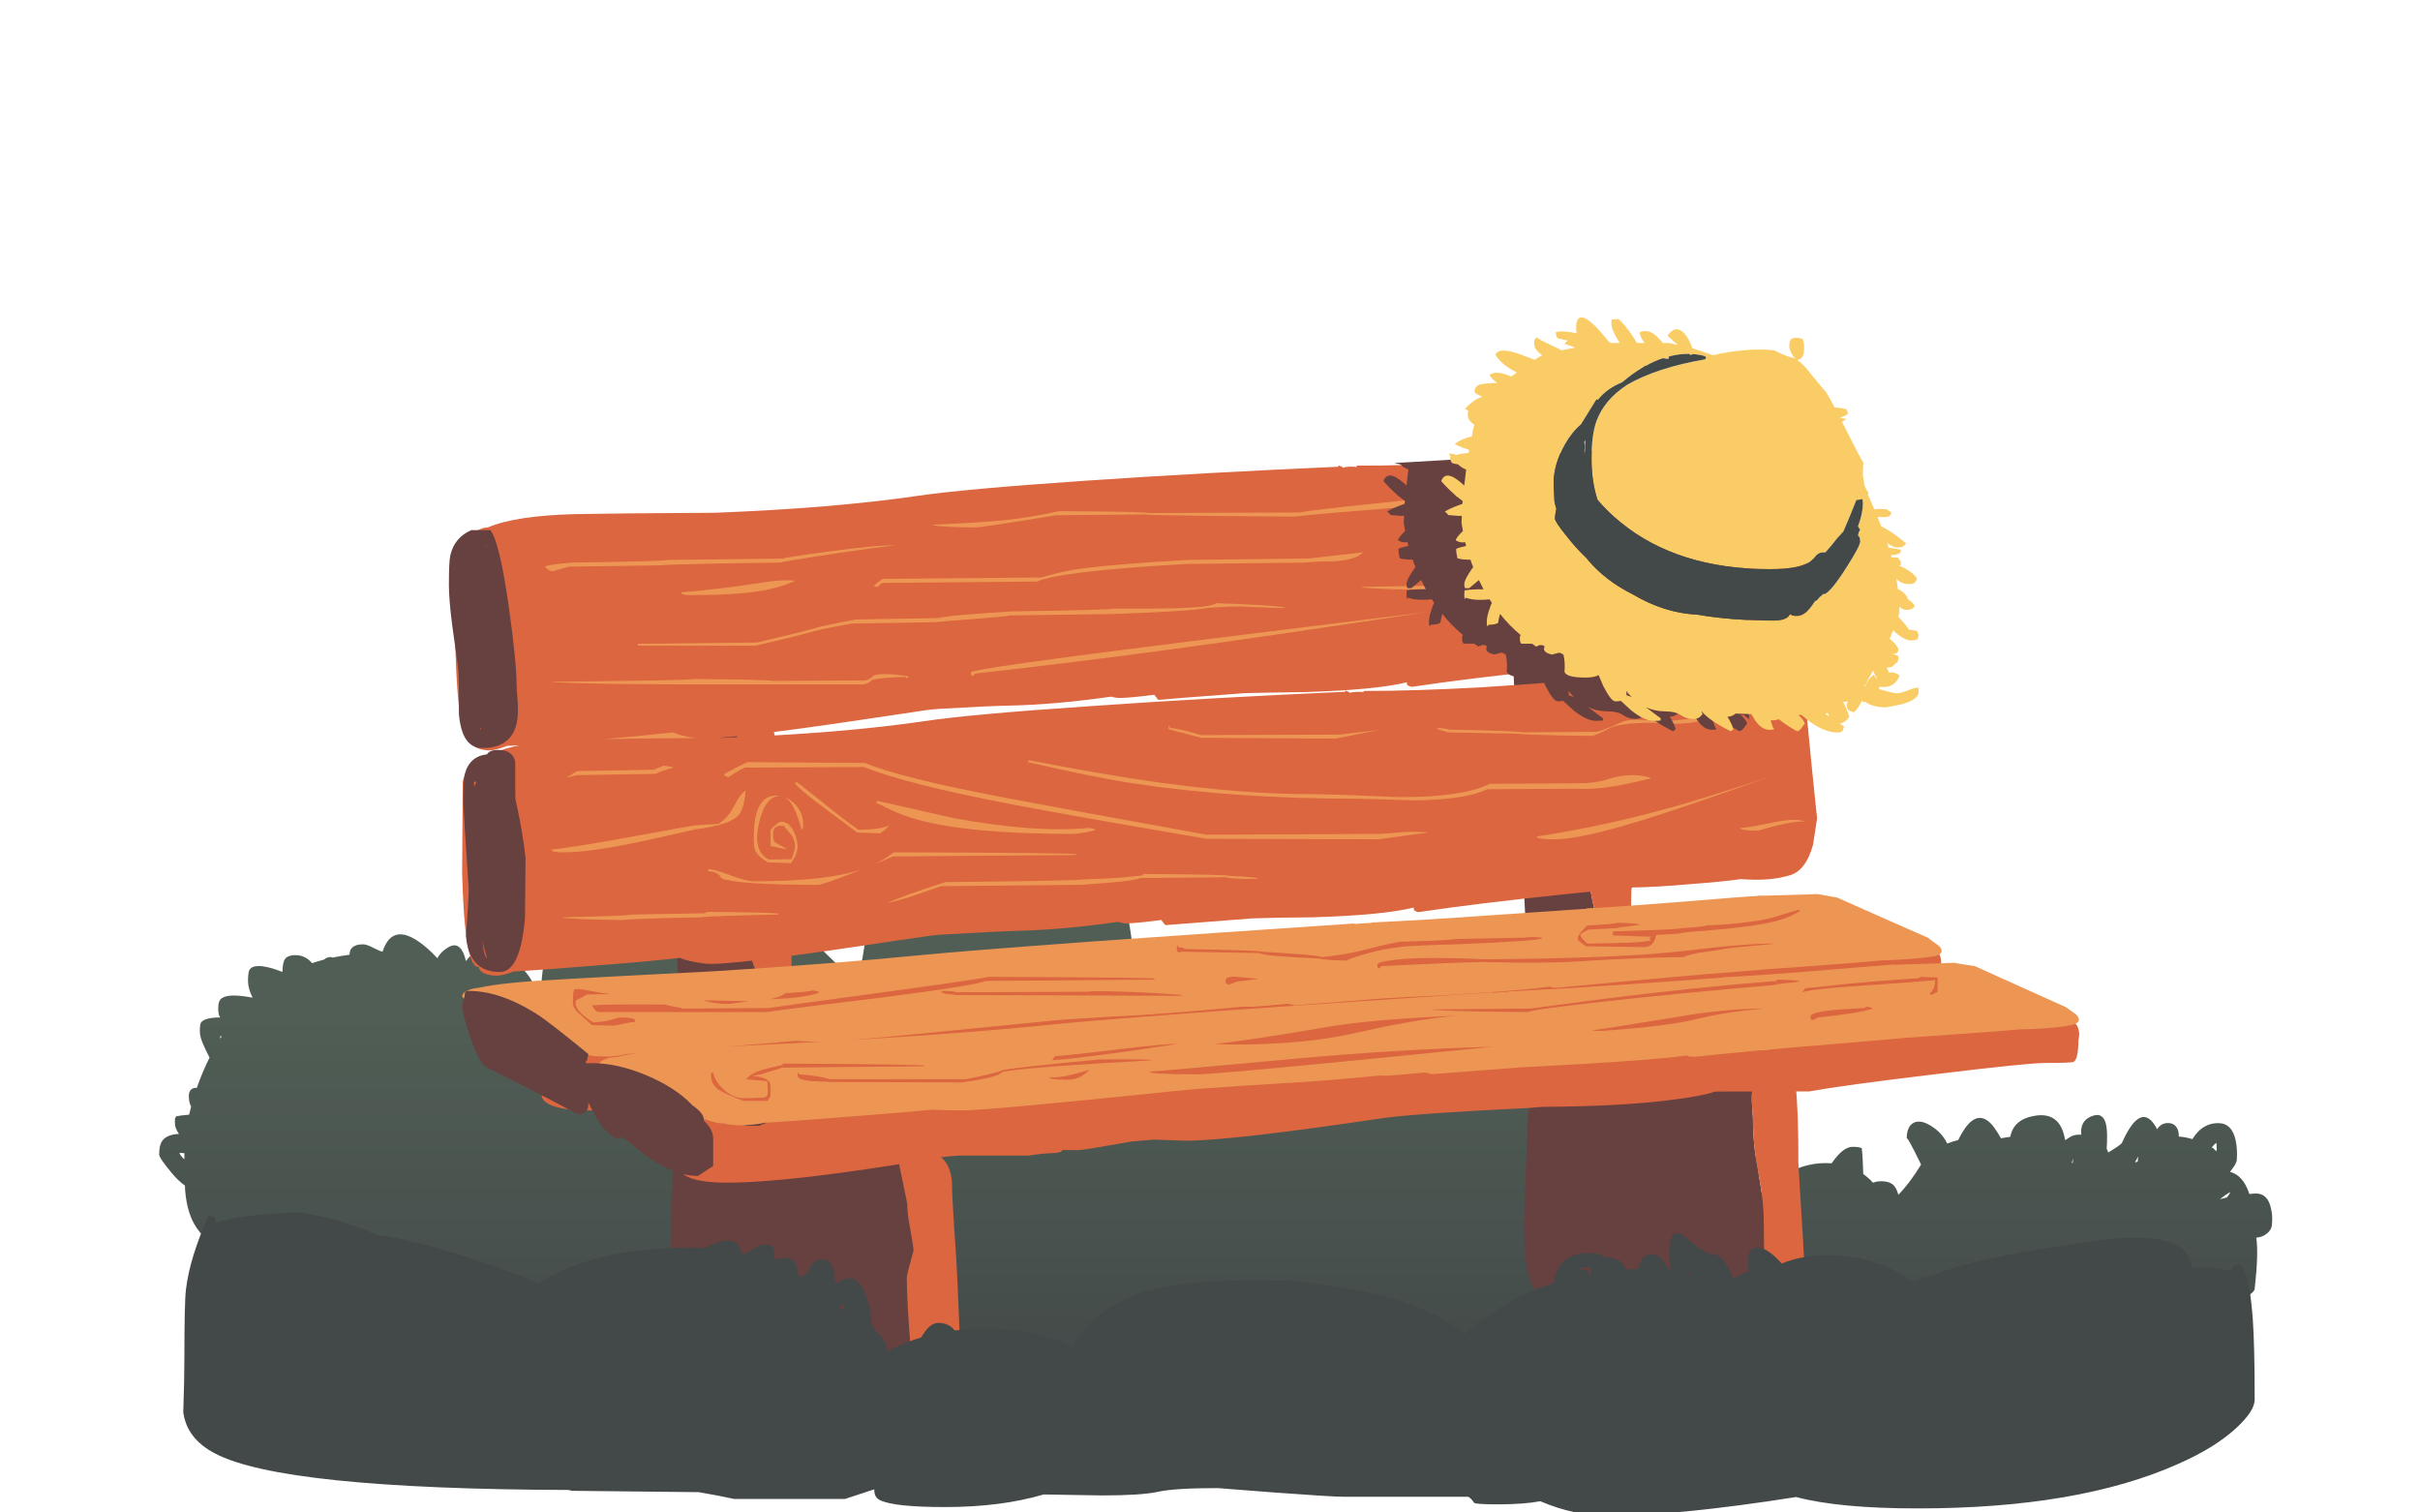 <?xml version="1.0" encoding="utf-8"?>
<!-- Generator: Adobe Illustrator 15.0.2, SVG Export Plug-In  -->
<!DOCTYPE svg PUBLIC "-//W3C//DTD SVG 1.1//EN" "http://www.w3.org/Graphics/SVG/1.1/DTD/svg11.dtd">
<svg version="1.1"
	 xmlns="http://www.w3.org/2000/svg" xmlns:xlink="http://www.w3.org/1999/xlink" xmlns:a="http://ns.adobe.com/AdobeSVGViewerExtensions/3.0/"
	 x="0px" y="0px" width="184px" height="115px" viewBox="-12.104 -24.134 184 115" enable-background="new -12.104 -24.134 184 115"
	 xml:space="preserve">
<defs>
</defs>
<linearGradient id="SVGID_1_" gradientUnits="userSpaceOnUse" x1="80.33" y1="81.6" x2="80.33" y2="39.759">
	<stop  offset="0" style="stop-color:#434949"/>
	<stop  offset="0.679" style="stop-color:#505E55"/>
</linearGradient>
<path fill-rule="evenodd" clip-rule="evenodd" fill="url(#SVGID_1_)" d="M156.545,61.26c0.713,0,1.16,0.446,1.339,1.338
	c0.095,0.451,0.122,0.94,0.082,1.462c0,0.176-0.174,0.478-0.516,0.905c0.674,0.173,1.164,0.735,1.474,1.688
	c0.212-0.027,0.38-0.04,0.503-0.04c0.591,0,0.969,0.369,1.133,1.111c0.096,0.369,0.122,0.761,0.082,1.173
	c0,0.303-0.131,0.556-0.392,0.762c-0.219,0.183-0.487,0.285-0.803,0.311c0.123,0.798,0.082,2.102-0.123,3.911
	c0,0.136-0.295,0.404-0.885,0.802c-0.728,0.494-1.634,0.955-2.719,1.379c-3.029,1.188-6.625,1.814-10.786,1.874
	c-1.38,0.239-2.86,0.41-4.448,0.514l-6.588,0.104l-0.411,0.104h-5.765c-2.154-0.288-4.783-0.495-7.885-0.619
	c-2.1-0.096-4.09-0.143-5.97-0.143c-1.896,0-5.963,0.61-12.208,1.832c-5.958,1.234-9.073,1.858-9.348,1.874H84.49l-0.473-0.103
	l-11.488-0.104c-16.8-1.071-29.242-2.451-37.325-4.139c-2.868-0.604-5.784-1.372-8.75-2.306c-3.169-1.042-5.675-1.831-7.514-2.368
	l-7.556-0.103c-4.515-0.398-7.356-1.475-8.523-3.232c-0.493-0.713-0.789-1.66-0.885-2.841c-0.011-0.093-0.016-0.228-0.021-0.4
	c-0.322-0.218-0.659-0.537-1.007-0.958C0.316,64.292,0,63.825,0,63.647c0-0.439,0.063-0.763,0.185-0.967
	c0.221-0.371,0.66-0.57,1.318-0.599c-0.11-0.164-0.18-0.288-0.206-0.37c-0.068-0.138-0.103-0.315-0.103-0.536
	c0-0.191,0.007-0.294,0.021-0.308c0.042-0.028,0.068-0.068,0.082-0.123c0.041,0,0.166-0.021,0.37-0.063
	c0.182-0.024,0.384-0.046,0.608-0.063c0.045-0.192,0.096-0.395,0.154-0.607c-0.109-0.227-0.165-0.443-0.165-0.647
	c-0.028-0.206-0.006-0.378,0.063-0.516c0.096-0.2,0.273-0.288,0.534-0.268c0.278-0.802,0.6-1.571,0.969-2.305
	c-0.18-0.335-0.315-0.617-0.412-0.845c-0.22-0.452-0.329-0.837-0.329-1.154c0-0.369,0.034-0.596,0.103-0.678
	c0.191-0.247,0.672-0.37,1.441-0.37c-0.097-0.138-0.145-0.371-0.145-0.7c0-0.398,0.089-0.651,0.269-0.761
	c0.356-0.263,1.139-0.276,2.346-0.043c-0.232-0.466-0.35-0.885-0.35-1.256c0-0.424,0.034-0.705,0.102-0.844
	c0.11-0.206,0.352-0.309,0.721-0.309c0.234,0,0.557,0.056,0.969,0.164c0.356,0.111,0.63,0.207,0.824,0.289
	c0.013-0.397,0.054-0.679,0.122-0.844c0.11-0.289,0.399-0.434,0.865-0.434c0.505,0,0.927,0.203,1.268,0.607
	c0.297-0.098,0.599-0.187,0.904-0.267c0.147-0.13,0.315-0.196,0.504-0.196c0.039,0,0.092,0.014,0.154,0.042
	c0.419-0.091,0.848-0.163,1.287-0.217c-0.001-0.018-0.001-0.034,0-0.051c0.028-0.495,0.371-0.741,1.03-0.741
	c0.191,0,0.466,0.096,0.823,0.288c0.356,0.18,0.576,0.268,0.658,0.268c0.534-1.646,1.647-1.749,3.334-0.31
	c0.293,0.249,0.571,0.521,0.835,0.814c0.152-0.313,0.416-0.585,0.793-0.814c0.659-0.412,1.119-0.068,1.38,1.03
	c0.164-0.222,0.261-0.336,0.287-0.35c0.178-0.137,0.46-0.207,0.845-0.207c0.466,0,0.817,0.172,1.05,0.515
	c0.164,0.248,0.227,0.468,0.187,0.659c0.933-0.535,1.687-0.426,2.264,0.329c0.412,0.522,0.618,1.002,0.618,1.442
	c0,0.26-0.021,0.493-0.063,0.699l-0.125,0.083c-0.081,0.054-0.226,0.081-0.431,0.081c-0.508,0-0.825-0.178-0.947-0.535
	c-0.041-0.411-0.102-0.68-0.186-0.802c-0.083,0.136-0.233,0.549-0.453,1.235c-0.208,0.447-0.461,0.732-0.752,0.854
	c1.223,1.141,2.53,2.503,3.923,4.086c-0.289-1.55-0.446-2.49-0.475-2.819c-0.026-0.247-0.039-1.077-0.039-2.492
	c0-2.224,0.396-4.124,1.192-5.701c1.565-3.13,4.446-4.694,8.647-4.694c3.006,0,5.681,1.063,8.027,3.191
	c0.455,0.396,1.429,1.385,2.924,2.964c1.237,1.289,2.32,2.292,3.254,3.006c0.164-0.452,0.357-1.406,0.576-2.861
	c0.22-1.372,0.493-2.443,0.824-3.213c1.057-2.538,3.438-4.028,7.144-4.468c5.435-0.643,9.058,0.33,10.87,2.924
	c0.617,0.893,1.049,2.025,1.297,3.397c0.136,0.77,0.253,1.764,0.35,2.985v8.091c0.755-1.194,1.633-2.114,2.634-2.76
	c1.95-1.221,4.619-1.831,8.01-1.831c3.007,0,4.844,0.59,5.517,1.77c0.371,0.646,0.496,1.586,0.371,2.821
	c0.453-1.194,0.837-2.183,1.152-2.964c0.591-1.429,1.201-2.629,1.833-3.604c1.853-2.896,4.152-4.344,6.896-4.344
	c2.747,0,4.496,2.513,5.251,7.536c0.369,2.525,0.474,5.16,0.309,7.905c0.728-0.125,1.819-0.42,3.273-0.887
	c1.717-0.397,3.986-0.595,6.814-0.595c2.471,0,4.098,0.864,4.879,2.593c0.261,0.563,0.433,1.229,0.515,1.996
	c0.041,0.412,0.075,0.873,0.104,1.381l0.063,0.205c0.082-0.042,0.589-0.439,1.522-1.194c1.111-0.713,2.25-1.07,3.417-1.07
	c0.158,0,0.313,0.007,0.463,0.022c0.044-0.064,0.088-0.125,0.136-0.187c0.52-0.713,1.007-1.071,1.46-1.071
	c0.344,0,0.578,0.034,0.701,0.104c0.057,0.515,0.094,1.17,0.112,1.965c0.268,0.188,0.513,0.408,0.741,0.66
	c0.193-0.076,0.396-0.113,0.607-0.113c0.508,0,0.858,0.137,1.049,0.412c0.111,0.15,0.199,0.355,0.27,0.617
	c0.564-0.565,1.141-1.332,1.729-2.296c-0.026-0.057-0.054-0.114-0.083-0.175c-0.672-1.373-1.008-1.969-1.008-1.79
	c0-0.634,0.179-1.037,0.534-1.216c0.317-0.15,0.701-0.103,1.154,0.146c0.654,0.366,1.117,0.847,1.39,1.44
	c0.261-0.108,0.539-0.195,0.834-0.268c0.918-1.881,1.837-2.189,2.758-0.927c0.186,0.262,0.35,0.525,0.495,0.793
	c0.232-0.046,0.47-0.085,0.709-0.113c0.166-0.897,0.794-1.433,1.884-1.605c1.29-0.206,2.052,0.411,2.285,1.853
	c0.068-0.028,0.199-0.109,0.392-0.247c0.205-0.111,0.418-0.165,0.638-0.165c0.07,0,0.14,0,0.205,0
	c-0.014-0.06-0.02-0.129-0.02-0.205c0-0.661,0.33-1.078,0.987-1.257c0.659-0.179,0.99,0.344,0.99,1.564
	c0,0.416-0.011,0.738-0.033,0.968c0.045,0.083,0.084,0.171,0.114,0.267v0.021c0.654-0.391,1.004-0.636,1.05-0.739
	c0.987-2.21,1.88-2.555,2.677-1.03c0.191-0.315,0.466-0.473,0.823-0.473c0.356,0,0.604,0.164,0.74,0.492
	c0.056,0.138,0.083,0.317,0.083,0.536c0.336,0.021,0.679,0.086,1.029,0.194c0.063-0.097,0.131-0.195,0.206-0.297
	C155.262,61.568,155.846,61.26,156.545,61.26z M150.471,63.79c-0.006,0.007-0.087,0.159-0.247,0.454
	c0.067-0.018,0.137-0.033,0.207-0.052C150.457,63.983,150.471,63.849,150.471,63.79z M156.286,63.286
	c0.049,0.035,0.093,0.07,0.135,0.104c0.013-0.046,0.021-0.084,0.021-0.113l-0.021-0.515c-0.12,0.07-0.243,0.193-0.37,0.371
	c0.017,0.009,0.033,0.02,0.052,0.029c0.01-0.02,0.021-0.036,0.031-0.052C156.188,63.167,156.241,63.226,156.286,63.286z
	 M157.45,66.509c-0.274,0.161-0.532,0.341-0.772,0.545c0.107-0.038,0.282-0.083,0.527-0.133c0.081-0.091,0.164-0.207,0.245-0.351
	V66.509z M145.53,63.936c-0.038,0.118-0.076,0.23-0.112,0.339c0.023,0.007,0.048,0.013,0.071,0.021
	C145.508,64.144,145.523,64.023,145.53,63.936z M24.015,51.543c0.114,0.09,0.229,0.183,0.34,0.277
	c0.007-0.32,0.013-0.602,0.012-0.844c-0.074,0.125-0.16,0.265-0.257,0.42C24.076,51.447,24.047,51.496,24.015,51.543z M4.633,54.672
	c-0.003,0.052,0,0.106,0.01,0.164c0.041-0.065,0.082-0.132,0.123-0.195C4.723,54.648,4.677,54.658,4.633,54.672z M1.915,64.018
	c0-0.151,0-0.309,0-0.474c-0.116-0.005-0.241-0.012-0.372-0.02C1.566,63.649,1.69,63.813,1.915,64.018z"/>
<path fill-rule="evenodd" clip-rule="evenodd" fill="#674040" d="M122.062,74.209c-0.004,0.077-0.008,0.155-0.01,0.235
	c-0.032,0.255-0.111,0.697-0.237,1.329c-0.179,0.838-0.269,1.338-0.269,1.502c0,0.147,0,0.278,0,0.391
	c-0.486,1.346-1.24,2.019-2.264,2.019c-0.714,0-2.628-0.522-5.744-1.564c-3.417-1.153-6.12-2.257-8.111-3.313
	c-0.796-0.414-1.305-1.465-1.522-3.151c-0.082-0.617-0.125-1.763-0.125-3.438c0-0.344,0.159-4.255,0.475-11.734
	c0-1.73-0.09-4.517-0.267-8.359c-0.194-3.993-0.312-6.533-0.352-7.616c-0.521-10.556-0.781-15.854-0.781-15.894
	c0-1.799,0.019-2.828,0.06-3.088c0.234-1.62,0.886-2.431,1.957-2.431c1.434,0,2.496,1.658,3.191,4.973
	c-0.11,0.176-0.164,0.378-0.164,0.608c0.465,4.492,0.872,8.27,1.213,11.332c0.031,0.692,0.066,1.437,0.104,2.233
	c0.035,0.8,0.072,1.548,0.113,2.245c-0.074-0.09-0.16-0.173-0.258-0.248c-0.396-0.315-0.596-0.158-0.596,0.474
	c0,0.027,0.123,1.009,0.37,2.943c0.329,1.923,0.72,2.883,1.173,2.883c0.017,0,0.069-0.059,0.166-0.175
	c0.488,0.736,1.479,1.632,2.964,2.685c1.112,0.785,2.642,1.848,4.591,3.193c1.029,0.878,1.88,1.97,2.554,3.272
	c0.447,0.887,0.766,1.765,0.956,2.637c-0.115,0.338-0.167,0.817-0.153,1.44c0.013,0.342,0.04,0.762,0.081,1.256
	c0,1.399,0.139,2.8,0.412,4.199c0.275,1.399,0.413,2.649,0.413,3.746L122.062,74.209z M57.334,70.719
	c0.005,0.087,0.008,0.173,0.013,0.257c-0.025,0.101-0.104,0.396-0.238,0.886c-0.179,0.631-0.267,1.016-0.267,1.152
	c0,1.223,0.116,3.273,0.351,6.156c0.071,0.958,0.141,1.771,0.205,2.439c-0.29,1.847-0.907,2.768-1.854,2.768
	c-2.662,0-5.818-0.773-9.47-2.325c-2.389-1.002-4.296-1.977-5.723-2.923c-0.852-0.563-1.353-1.847-1.504-3.852
	c0.014-1.988,0.021-3.08,0.021-3.272c0-1.55,0.109-5.277,0.329-11.179c0.22-5.916,0.329-9.03,0.329-9.346
	c-0.893-16.292-1.339-26.07-1.339-29.337c0-0.22,0.18-0.452,0.537-0.7c0.384-0.274,0.815-0.446,1.297-0.516
	c1.316-0.177,2.291,0.468,2.922,1.936c0.097,0.439,0.187,1.01,0.269,1.709c0.04,0.398,0.102,1.01,0.185,1.832
	c0.097,0.941,0.277,2.263,0.546,3.964c-0.02,0.195-0.031,0.412-0.031,0.648c0,0.426,0.167,2.148,0.495,5.168
	c0.329,3.061,0.494,4.707,0.494,4.94c0.026,0.645-0.028,2.504-0.165,5.58c0.146,2.709,0.937,4.096,2.367,4.158
	c0.769,1.177,1.88,2.521,3.334,4.034c3.241,3.375,5.271,5.929,6.095,7.659c0.102,0.21,0.194,0.58,0.278,1.109
	c-0.364,0.205-0.546,0.438-0.546,0.701c0,0.056,0.103,0.563,0.308,1.523c0.208,0.948,0.31,1.496,0.31,1.647
	c0,0.411,0.084,1.05,0.248,1.914C57.235,70.056,57.303,70.479,57.334,70.719z"/>
<path fill-rule="evenodd" clip-rule="evenodd" fill="#DB663F" d="M109.328,40.487c0.185,0.202,0.311,0.436,0.381,0.7
	c-0.172-1.409-0.371-3.135-0.598-5.179c-0.341-3.063-0.748-6.84-1.213-11.332c0-0.23,0.054-0.433,0.164-0.608
	c0.245-0.4,0.772-0.657,1.585-0.772c1.153-0.178,1.771,0.207,1.853,1.152c0,0.825,0.068,2.06,0.207,3.706
	c0.013,0.303,0.129,1.483,0.349,3.541c0.18,1.812,0.269,3.102,0.269,3.872c0,0.095-0.016,1.845-0.041,5.248
	c-0.076,1.091-0.193,2.003-0.351,2.738c-0.002,0.303-0.009,0.726-0.02,1.277c-0.016,0.15-0.056,0.261-0.125,0.328
	c-0.068,0.068-0.179,0.132-0.328,0.187c-0.065-0.011-0.12-0.021-0.167-0.031c-0.204,0.299-0.439,0.475-0.699,0.524
	c-0.175,0.231-0.313,0.407-0.41,0.525c-0.097,0.116-0.149,0.175-0.166,0.175c-0.453,0-0.844-0.96-1.173-2.883
	c-0.247-1.935-0.37-2.916-0.37-2.943c0-0.632,0.199-0.789,0.596-0.474C109.168,40.314,109.254,40.397,109.328,40.487z
	 M122.062,74.209l-0.061-5.416c0-1.097-0.138-2.347-0.413-3.746c-0.273-1.399-0.412-2.8-0.412-4.199
	c-0.041-0.494-0.068-0.914-0.081-1.256c-0.014-0.623,0.038-1.103,0.153-1.44c0.011-0.031,0.021-0.058,0.031-0.083
	c0.275-0.619,0.823-0.912,1.647-0.886c0.851,0.042,1.353,0.46,1.502,1.256c0.139,1.235,0.205,3.191,0.205,5.867
	c0.069,1.263,0.187,3.19,0.351,5.786c0.138,2.332,0.206,4.233,0.206,5.701c0,0.632-0.116,1.277-0.35,1.936
	c-0.343,0.96-0.857,1.441-1.544,1.441c-0.92,0-1.482-0.281-1.689-0.844c-0.028-0.083-0.051-0.303-0.062-0.66
	c0-0.112,0-0.243,0-0.391c0-0.164,0.09-0.664,0.269-1.502c0.126-0.632,0.205-1.074,0.237-1.329c0.007-0.074,0.01-0.133,0.01-0.173
	V74.209z M43.943,30.368c0.106-1.056,0.492-1.568,1.163-1.534c0.811,0.055,1.394,1.153,1.75,3.294
	c0.138,1.248,0.274,3.205,0.411,5.868c0.097,1.757,0.274,3.871,0.535,6.34c0.193,1.84,0.29,3.637,0.29,5.395
	c0,0.316-0.062,0.575-0.187,0.782c-0.164,0.232-0.396,0.351-0.701,0.351c-0.031,0-0.066,0-0.102,0
	c-1.431-0.063-2.221-1.449-2.367-4.158c0.137-3.076,0.191-4.936,0.165-5.58c0-0.233-0.165-1.88-0.494-4.94
	c-0.328-3.02-0.495-4.742-0.495-5.168C43.912,30.78,43.924,30.563,43.943,30.368z M57.334,70.719
	c-0.031-0.24-0.099-0.663-0.204-1.267c-0.164-0.864-0.248-1.503-0.248-1.914c0-0.151-0.102-0.699-0.31-1.647
	c-0.205-0.961-0.308-1.468-0.308-1.523c0-0.264,0.182-0.496,0.546-0.701c0.018-0.003,0.036-0.01,0.052-0.019
	c0.384-0.206,0.823-0.29,1.317-0.248c1.276,0.097,1.977,0.879,2.1,2.348c0,0.631,0.035,1.435,0.104,2.408
	c0.027,0.55,0.082,1.394,0.165,2.533c0.096,1.413,0.192,3.382,0.286,5.908c0.083,2.194,0.124,3.484,0.124,3.87
	c0,2.115-0.535,3.245-1.604,3.396h-1.647c-0.083-0.146-0.186-0.898-0.309-2.254c-0.064-0.668-0.134-1.481-0.205-2.439
	c-0.234-2.883-0.351-4.934-0.351-6.156c0-0.137,0.088-0.521,0.267-1.152c0.135-0.49,0.213-0.785,0.238-0.886l0.011-0.04
	C57.357,70.898,57.349,70.825,57.334,70.719z"/>
<path fill-rule="evenodd" clip-rule="evenodd" fill="#DB663F" d="M144.502,53.293c0.795,0,1.27,0.266,1.42,0.802
	c0.083,0.274,0.083,0.556,0,0.844c0,0.987-0.124,1.545-0.37,1.667c-0.11,0.056-0.831,0.082-2.163,0.082
	c-0.877,0-3.636,0.282-8.275,0.846c-4.693,0.562-7.913,1.002-9.655,1.316l-7.154,0.011c-0.638,0.223-1.671,0.425-3.098,0.606
	c-2.649,0.352-5.999,0.537-10.047,0.558c-0.317,0.028-0.647,0.055-0.989,0.082c-5.379,0.261-9.009,0.507-10.889,0.741
	c-7.852,1.167-12.916,1.75-15.193,1.75l-2.472-0.083c-0.526,0.05-1.086,0.098-1.677,0.144c-2.468,0.439-3.83,0.659-4.087,0.659
	c-0.439,0-0.83-0.004-1.173-0.011c-0.03,0.064-0.072,0.108-0.124,0.135c-0.138,0.027-0.256,0.055-0.351,0.083
	c-0.877,0.041-1.564,0.108-2.059,0.204h-5.354c-0.354,0.028-0.698,0.056-1.029,0.084c-0.254,0.039-0.508,0.081-0.761,0.123
	c-7.315,1.235-12.586,1.853-15.81,1.853c-1.375,0-2.369-0.143-2.987-0.433c-0.411-0.205-0.617-0.433-0.617-0.68
	c0-0.59,0.206-1.385,0.617-2.388c0.536-1.331,1.188-1.997,1.956-1.997c1.085,0,1.764,0.199,2.038,0.598
	c0.015,0.014,0.069,0.144,0.165,0.39c0.056,0.124,0.145,0.187,0.269,0.187c0.324,0,0.646,0,0.966,0
	c0.174-0.074,0.358-0.149,0.558-0.227c1.385-0.55,2.559-0.829,3.52-0.843l6.855-0.104c0.165-0.014,1.469-0.247,3.911-0.699
	c0.702-0.121,1.319-0.225,1.854-0.309c0.073-0.119,0.163-0.215,0.269-0.289c0.342-0.233,1.049-0.397,2.12-0.494
	c1.454-0.109,5.818-0.405,13.093-0.884c0,0.149,0.089,0.301,0.269,0.452c-0.083,0.083-0.21,0.169-0.383,0.258
	c3.178-0.337,5.103-0.506,5.775-0.506c0.18,0,0.516,0.069,1.011,0.207c0.506,0.137,0.843,0.205,1.007,0.205
	c0.138,0,0.467-0.063,0.988-0.184c0.687-0.181,1.34-0.323,1.956-0.433c1.126-0.207,2.36-0.228,3.706-0.063
	c1.03,0.124,2.401-0.097,4.116-0.659c0.714-0.233,1.436-0.501,2.163-0.802c0.26-0.11,0.535-0.158,0.824-0.146
	c3.073,0.22,6.437,0.33,10.086,0.33c0.687,0,2.574-0.171,5.663-0.515l7.411-0.103c2.676-0.427,6.237-1.229,10.684-2.409
	c1.524-0.315,2.588-0.418,3.191-0.31c0.727,0.151,0.968,0.625,0.72,1.42c2.718-0.068,4.557-0.267,5.519-0.596
	C143.389,53.449,144.063,53.293,144.502,53.293z M134.002,47.796c0.797,0,1.27,0.268,1.421,0.803c0.082,0.273,0.082,0.556,0,0.844
	c0,0.988-0.124,1.543-0.371,1.667c-0.109,0.056-0.831,0.083-2.162,0.083c-0.877,0-3.638,0.282-8.274,0.844
	c-4.694,0.563-7.914,1-9.655,1.317l-7.146,0.019c-0.645,0.223-1.681,0.421-3.107,0.6c-2.649,0.355-5.998,0.542-10.048,0.555
	c-0.315,0.028-0.644,0.056-0.987,0.083c-5.381,0.26-9.011,0.509-10.891,0.742c-7.851,1.165-12.916,1.749-15.193,1.749l-2.471-0.083
	c-0.521,0.056-1.077,0.103-1.667,0.146c-2.47,0.438-3.836,0.657-4.097,0.657c-0.44,0-0.831,0-1.174,0
	c-0.027,0.056-0.069,0.097-0.124,0.124c-0.137,0.027-0.253,0.055-0.35,0.083c-0.878,0.041-1.564,0.11-2.059,0.205h-5.353
	c-0.356,0.027-0.7,0.055-1.029,0.082c-0.262,0.043-0.515,0.083-0.763,0.124c-7.315,1.235-12.584,1.853-15.81,1.853
	c-1.373,0-2.368-0.145-2.986-0.433c-0.411-0.205-0.617-0.431-0.617-0.678c0-0.593,0.206-1.388,0.617-2.389
	c0.537-1.331,1.188-1.998,1.956-1.998c1.084,0,1.763,0.2,2.038,0.598c0.013,0.013,0.069,0.144,0.164,0.392
	c0.057,0.123,0.145,0.186,0.269,0.186c0.328,0,0.653,0,0.967,0c0.18-0.07,0.365-0.146,0.557-0.227
	c1.386-0.549,2.56-0.832,3.52-0.845l6.856-0.104c0.164-0.014,1.469-0.246,3.912-0.699c0.699-0.123,1.317-0.227,1.852-0.309
	c0.068-0.123,0.158-0.22,0.269-0.289c0.343-0.233,1.05-0.398,2.12-0.493c1.455-0.11,5.819-0.404,13.094-0.885
	c0,0.15,0.09,0.301,0.268,0.452c-0.082,0.081-0.205,0.171-0.37,0.269c3.169-0.344,5.092-0.516,5.765-0.516
	c0.178,0,0.514,0.068,1.008,0.206c0.508,0.137,0.844,0.206,1.009,0.206c0.138,0,0.467-0.063,0.987-0.186
	c0.688-0.179,1.339-0.322,1.957-0.432c1.125-0.208,2.36-0.228,3.705-0.063c1.028,0.123,2.402-0.097,4.117-0.66
	c0.714-0.231,1.434-0.5,2.161-0.802c0.261-0.109,0.536-0.158,0.824-0.144c3.075,0.219,6.437,0.328,10.089,0.328
	c0.686,0,2.572-0.172,5.66-0.515l7.412-0.103c2.676-0.424,6.237-1.228,10.685-2.409c1.523-0.315,2.587-0.417,3.191-0.309
	c0.727,0.151,0.967,0.626,0.721,1.422c2.718-0.069,4.556-0.268,5.518-0.599C132.89,47.953,133.562,47.796,134.002,47.796z"/>
<path fill-rule="evenodd" clip-rule="evenodd" fill="#DB663F" d="M123.625,9.812c0.344,0.425,0.646,0.761,0.906,1.008
	c0.48,5.176,0.811,8.565,0.989,10.171c-0.056,0.315-0.15,0.982-0.288,1.997c-0.386,1.345-1.002,2.127-1.854,2.348h-0.02
	c-0.125,0.026-0.262,0.062-0.413,0.103c-0.851,0.191-1.914,0.241-3.19,0.145c-1.029,0.123-2.271,0.248-3.726,0.37
	c-1.854,0.15-3.432,0.247-4.737,0.288c-1.55,0.164-3.211,0.33-4.981,0.494c-4.501,0.467-8.2,0.919-11.096,1.359
	c-0.151-0.056-0.255-0.097-0.309-0.124c-0.026-0.056-0.042-0.131-0.042-0.228c-1.55,0.385-4.11,0.631-7.679,0.741
	c-1.906,0.028-3.444,0.054-4.611,0.083c-3.911,0.289-6.113,0.461-6.607,0.515c-0.151-0.192-0.255-0.322-0.311-0.39
	c-1.577,0.204-2.538,0.279-2.882,0.226c-0.137-0.015-0.267-0.043-0.391-0.083c-2.772,0.398-5.325,0.626-7.659,0.68
	c-0.975,0.015-2.778,0.096-5.413,0.247c-0.357,0.027-0.694,0.063-1.01,0.103c-0.933,0.139-1.899,0.281-2.902,0.433
	c-6.341,0.961-10.629,1.518-12.868,1.667c0.097,0,0.194,0,0.289,0c5.971-0.219,11.07-0.639,15.296-1.256
	c2.306-0.355,6.541-0.739,12.702-1.152c6.039-0.426,12.491-0.789,19.352-1.093l0.021-0.103l0.228,0.103
	c0.055,0.028,0.104,0.057,0.144,0.084c0.027-0.015,0.062-0.027,0.104-0.041c0.261-0.043,0.576-0.048,0.947-0.021
	c-0.041-0.026-0.061-0.055-0.061-0.082c2.58,0,5.509-0.089,8.789-0.268c1.784-0.11,4.035-0.267,6.754-0.473l0.203,0.081l0.023-0.143
	c1.357,0.081,4.83-0.158,10.416-0.721c0.823-0.082,1.592-0.158,2.305-0.227c0.016,0,0.027,0,0.041,0
	c0.029,0,1.051,0.089,3.069,0.267c0.356,0,0.692,0,1.009,0c0.328,0.439,0.623,0.782,0.885,1.03c0.495,5.174,0.83,8.557,1.008,10.149
	c-0.056,0.329-0.158,0.994-0.308,1.997c-0.371,1.358-0.989,2.139-1.854,2.347c-0.136,0.027-0.275,0.062-0.412,0.104
	c-0.85,0.204-1.921,0.258-3.211,0.163c-1.017,0.138-2.257,0.261-3.726,0.37c-1.84,0.165-3.411,0.255-4.715,0.269
	c-1.551,0.164-3.212,0.337-4.983,0.514c-4.501,0.467-8.206,0.92-11.118,1.359c-0.135-0.042-0.231-0.083-0.286-0.124
	c-0.042-0.041-0.063-0.116-0.063-0.226c-1.536,0.383-4.089,0.631-7.657,0.741c-1.923,0.013-3.46,0.041-4.612,0.082
	c-3.911,0.301-6.114,0.474-6.608,0.515c-0.15-0.179-0.254-0.309-0.309-0.391c-1.591,0.206-2.553,0.288-2.881,0.247
	c-0.139-0.028-0.275-0.063-0.413-0.104c-2.773,0.396-5.326,0.625-7.659,0.68c-0.959,0.026-2.759,0.115-5.393,0.269
	c-0.357,0.013-0.701,0.04-1.029,0.08c-0.921,0.124-1.889,0.262-2.903,0.412c-8.51,1.304-13.32,1.881-14.432,1.729
	c-0.851-0.109-1.481-0.253-1.895-0.433c-1.577,0.18-3.513,0.357-5.804,0.536c-3.363,0.274-5.642,0.439-6.836,0.494
	c-0.137,0.069-0.309,0.129-0.516,0.185c-0.41,0.125-0.762,0.165-1.049,0.125c-0.658-0.085-1.016-0.282-1.07-0.598
	c0-0.013,0-0.028,0-0.042c-0.042-0.014-0.077-0.021-0.104-0.021c-0.66-0.082-1.051-2.449-1.175-7.102l0.043-6.938
	c0.041-0.343,0.247-0.727,0.618-1.152c0.369-0.454,0.781-0.77,1.234-0.948c0.219-0.096,0.419-0.15,0.596-0.163
	c0.496-0.207,1.113-0.384,1.854-0.537c-0.37,0.015-0.686,0.028-0.947,0.042c-0.137,0.069-0.315,0.131-0.535,0.187
	c-0.411,0.136-0.761,0.185-1.05,0.143c-0.659-0.081-1.015-0.289-1.07-0.617c0-0.014,0.007-0.026,0.021-0.041
	c-0.041,0-0.075,0-0.102,0c-0.661-0.095-1.052-2.464-1.174-7.103l0.04-6.917c0.042-0.344,0.239-0.735,0.597-1.174
	c0.384-0.454,0.795-0.768,1.235-0.947c0.22-0.096,0.42-0.143,0.597-0.143c1.373-0.592,3.584-0.929,6.63-1.011
	c2.004-0.04,5.559-0.075,10.664-0.102c5.97-0.234,11.075-0.659,15.317-1.277c2.291-0.344,6.519-0.728,12.681-1.151
	c6.039-0.412,12.497-0.77,19.372-1.072v-0.104l0.227,0.084c0.069,0.04,0.125,0.074,0.167,0.102c0.026-0.015,0.053-0.027,0.081-0.041
	c0.274-0.055,0.598-0.061,0.967-0.021c-0.055-0.04-0.082-0.076-0.082-0.102c2.58,0.013,5.517-0.084,8.813-0.289
	c1.782-0.098,4.034-0.24,6.752-0.433l0.187,0.063l0.02-0.145c1.358,0.095,4.836-0.138,10.438-0.7
	c0.809-0.097,1.579-0.172,2.306-0.226c0.014,0,0.027,0,0.041,0c0.027,0,1.043,0.09,3.047,0.267
	C122.975,9.812,123.311,9.812,123.625,9.812z"/>
<path fill-rule="evenodd" clip-rule="evenodd" fill="#ED9654" d="M108.536,44.975l-0.062-0.04c1.496-0.055,5.063-0.317,10.704-0.782
	c0.837-0.069,1.62-0.125,2.347-0.166c0.016-0.013,0.029-0.021,0.042-0.021c0.027,0.015,1.166-0.015,3.417-0.083
	c0.386-0.014,0.748-0.026,1.092-0.04c0.59,0.108,1.091,0.198,1.502,0.268c3.516,1.564,5.826,2.585,6.938,3.067
	c0.109,0.109,0.385,0.315,0.823,0.618c0.386,0.438,0.178,0.714-0.617,0.822H134.7c-0.121,0.014-0.245,0.027-0.369,0.041
	c-0.782,0.11-1.895,0.187-3.335,0.227c-1.003,0.098-2.251,0.2-3.746,0.309c-1.867,0.15-3.486,0.268-4.859,0.35
	c-1.578,0.139-3.252,0.276-5.023,0.411c-4.557,0.399-8.24,0.735-11.056,1.011c-0.178-0.015-0.315-0.022-0.411-0.022
	c-0.055-0.026-0.117-0.047-0.187-0.061c-0.985,0.138-2.529,0.282-4.631,0.434c-0.934,0.067-1.97,0.136-3.108,0.205
	c-2.017,0.097-3.638,0.178-4.859,0.248c-4.021,0.313-6.278,0.493-6.771,0.534c-0.261-0.056-0.447-0.097-0.557-0.124
	c-1.58,0.164-2.552,0.24-2.924,0.227c-0.165,0.014-0.336,0.014-0.516,0c-2.702,0.261-5.283,0.474-7.739,0.638
	c-1.029,0.042-2.903,0.151-5.619,0.328c-0.358,0.03-0.702,0.057-1.03,0.085c-0.92,0.096-1.874,0.193-2.861,0.287
	c-5.953,0.606-10.104,1.004-12.455,1.194c6.258-0.371,11.459-0.775,15.604-1.214c2.25-0.221,6.546-0.563,12.887-1.029
	c6.191-0.439,12.861-0.893,20.012-1.358l-0.063-0.021l0.328,0.021c0.084,0.013,0.152,0.013,0.206,0c0.029,0,0.049,0,0.063,0
	c0.232-0.042,0.544-0.062,0.937-0.063c-0.035-0.001-0.059-0.008-0.071-0.021c2.771-0.139,5.854-0.323,9.243-0.557
	c1.853-0.123,4.166-0.287,6.938-0.494h0.226l-0.061-0.041c1.495-0.04,5.07-0.303,10.726-0.782c0.837-0.068,1.613-0.13,2.325-0.186
	c0.014,0,0.027,0.007,0.043,0.021c0.04,0,1.179-0.036,3.417-0.104c0.397-0.013,0.755-0.025,1.071-0.04
	c0.617,0.108,1.138,0.192,1.563,0.247c3.515,1.578,5.813,2.613,6.898,3.109c0.136,0.082,0.417,0.28,0.844,0.596
	c0.369,0.44,0.164,0.715-0.617,0.824h-0.021c-0.11,0.027-0.241,0.047-0.393,0.062c-0.795,0.124-1.907,0.199-3.334,0.227
	c-0.989,0.097-2.224,0.191-3.706,0.288c-1.895,0.137-3.528,0.254-4.9,0.351c-1.564,0.136-3.238,0.281-5.022,0.432
	c-4.543,0.371-8.223,0.706-11.035,1.009c-0.191-0.014-0.322-0.021-0.391-0.021c-0.069-0.014-0.145-0.041-0.228-0.082
	c-1.413,0.206-3.986,0.418-7.72,0.638c-2.031,0.11-3.658,0.199-4.878,0.268c-4.009,0.303-6.26,0.474-6.755,0.516
	c-0.274-0.056-0.466-0.097-0.575-0.124c-1.565,0.151-2.547,0.233-2.944,0.246c-0.137,0-0.288-0.006-0.453-0.019
	c-2.73,0.273-5.324,0.479-7.782,0.616c-1.015,0.055-2.888,0.18-5.618,0.37c-0.359,0.027-0.701,0.055-1.031,0.083
	c-0.906,0.082-1.852,0.178-2.84,0.288c-8.332,0.851-13.134,1.283-14.411,1.297c-0.961,0-1.708-0.021-2.245-0.061
	c-1.605,0.15-3.566,0.314-5.889,0.493c-3.443,0.273-5.785,0.446-7.02,0.515c-0.095,0.027-0.24,0.055-0.431,0.084
	c-0.371,0.053-0.721,0.087-1.051,0.102c-0.756,0-1.257-0.049-1.503-0.146h-0.021c-0.04,0-0.074,0-0.102,0
	c-0.769,0.015-2.548-0.692-5.333-2.119l-3.974-2.142c-0.136-0.109-0.143-0.239-0.021-0.391c0.138-0.15,0.392-0.268,0.762-0.35
	c0.193-0.027,0.378-0.05,0.556-0.063c0.427-0.108,0.981-0.205,1.669-0.289c-0.385,0.028-0.708,0.057-0.968,0.084
	c-0.111,0.026-0.261,0.054-0.454,0.083c-0.37,0.066-0.719,0.102-1.048,0.102c-0.729,0-1.222-0.041-1.483-0.123l-0.021-0.021
	c-0.042,0-0.082,0-0.124,0c-0.769,0.014-2.553-0.691-5.352-2.12l-3.913-2.141c-0.137-0.11-0.15-0.241-0.04-0.393
	c0.149-0.162,0.404-0.287,0.762-0.368c0.165-0.029,0.35-0.056,0.556-0.085c1.11-0.26,3.28-0.473,6.505-0.638
	c2.1-0.122,5.86-0.321,11.282-0.596c6.244-0.398,11.439-0.804,15.585-1.216c2.25-0.219,6.547-0.563,12.887-1.028
	c6.204-0.439,12.88-0.898,20.032-1.378l-0.063-0.021l0.289,0.041c0.095,0,0.164,0,0.204,0c0.029-0.014,0.056-0.02,0.083-0.02
	c0.261-0.015,0.596-0.037,1.01-0.063c-0.069,0-0.11-0.007-0.125-0.021c2.759-0.123,5.834-0.309,9.225-0.556
	c1.852-0.124,4.158-0.281,6.915-0.474H108.536z"/>
<path fill-rule="evenodd" clip-rule="evenodd" fill="#674040" d="M25.177,16.173c0.469,0.591,0.935,2.526,1.401,5.806
	c0.398,2.827,0.597,4.838,0.597,6.032c0,0.179,0.026,0.576,0.083,1.193c0.041,0.633,0.021,1.16-0.063,1.586
	c-0.273,1.303-1.152,1.955-2.635,1.955c-1.029,0-1.619-0.857-1.771-2.573c0.013-1.963-0.014-3.197-0.083-3.705
	c-0.191-1.331-0.335-2.36-0.432-3.089c-0.164-1.303-0.247-2.312-0.247-3.026c0-1.193,0.036-1.941,0.104-2.243
	c0.206-0.919,0.74-1.564,1.606-1.936H25.177z M24.921,17.43c-0.003-0.027-0.005-0.055-0.011-0.084
	c-0.018,0.007-0.033,0.014-0.051,0.022C24.881,17.386,24.903,17.407,24.921,17.43z M24.396,31.305c0.03,0,0.058,0.004,0.083,0.012
	c-0.033-0.055-0.064-0.109-0.093-0.167L24.396,31.305z M27.073,33.815v2.162c0,0.194,0.003,0.41,0.01,0.648
	c0.037,0.164,0.075,0.333,0.112,0.505c0.288,1.303,0.508,2.629,0.66,3.974c0,0.205-0.015,1.722-0.043,4.55
	c-0.232,2.745-0.87,4.117-1.914,4.117c-1.563,0-2.422-0.912-2.572-2.738c0.15-2.018,0.218-3.232,0.205-3.645
	c-0.272-4.117-0.411-6.251-0.411-6.402c0-1.221,0.034-1.963,0.103-2.223c0.232-0.928,0.802-1.441,1.709-1.545
	c0.121-0.239,0.438-0.35,0.947-0.329C26.565,32.918,26.962,33.226,27.073,33.815z M23.942,35.319c0,0.125,0,0.252,0,0.381
	c0.06-0.139,0.117-0.27,0.175-0.391C24.025,35.298,23.969,35.301,23.942,35.319z M23.243,51.377c0.042-0.055,0.068-0.11,0.083-0.165
	c1.646-0.056,3.436,0.529,5.372,1.75c0.646,0.41,1.956,1.428,3.933,3.048l-0.103,0.474l-0.104,0.103
	c0.023,0.039,0.044,0.086,0.062,0.133c0.216-0.021,0.47-0.024,0.763-0.01c1.125,0.041,2.333,0.322,3.622,0.845
	c1.586,0.646,2.811,1.431,3.676,2.357c0.508,0.348,0.791,0.673,0.854,0.978c0.012,0.058,0.014,0.119,0.011,0.185l0.01,0.011
	c0.466,0.439,0.699,0.889,0.699,1.348c0,0.206,0,0.625,0,1.256v0.021c0,0.054,0,0.108,0,0.164c0,0.236,0,0.449,0,0.639
	c-0.756,0.507-1.141,0.762-1.152,0.762c-1.523,0-3.184-0.79-4.982-2.367c-0.536-0.468-0.879-0.639-1.028-0.515
	c-0.031,0.025-0.061,0.063-0.084,0.113c-0.218-0.152-0.383-0.259-0.492-0.319c-0.493-0.279-1.088-1.127-1.782-2.543
	c0.022,0.111,0.031,0.183,0.031,0.216c0,0.179-0.049,0.337-0.145,0.474c-0.137,0.18-0.344,0.269-0.617,0.269
	c-3.458-1.825-5.777-3.014-6.959-3.563c-0.37-0.178-0.788-0.945-1.256-2.307c-0.396-1.165-0.596-1.898-0.596-2.201
	c0-0.396,0.054-0.689,0.164-0.885C23.224,51.479,23.23,51.39,23.243,51.377z M24.561,47.394c0.115,0.859,0.235,1.295,0.36,1.307
	C24.859,48.515,24.739,48.078,24.561,47.394z M24.499,52.633c-0.021-0.01-0.041-0.02-0.062-0.03c0.02,0.063,0.039,0.132,0.062,0.205
	c0-0.017,0-0.034,0-0.051C24.499,52.715,24.499,52.673,24.499,52.633z M30.624,58.16l0.01,0.01v-0.01H30.624z"/>
<g>
	<g>
		<path fill-rule="evenodd" clip-rule="evenodd" fill="#ED9654" d="M104.582,25.787c0.055-0.014,0.117-0.021,0.187-0.021
			c0.425-0.027,0.851-0.062,1.275-0.103c-0.465,0.027-0.918,0.055-1.358,0.081C104.66,25.76,104.623,25.773,104.582,25.787z"/>
		<path fill-rule="evenodd" clip-rule="evenodd" fill="#ED9654" d="M105.222,42.874c-0.028,0-0.063,0.008-0.103,0.021
			c0.054-0.014,0.116-0.021,0.185-0.021c0.106-0.007,0.213-0.013,0.319-0.021C105.486,42.86,105.354,42.866,105.222,42.874z"/>
		<g>
			<path fill-rule="evenodd" clip-rule="evenodd" fill="#DB663F" d="M125.561,54.98c0.114-0.008,0.228-0.014,0.342-0.021
				c-0.144,0.004-0.286,0.011-0.423,0.021c-0.038,0.013-0.068,0.019-0.093,0.02C125.424,55,125.482,54.994,125.561,54.98z"/>
		</g>
		<g>
			<path fill-rule="evenodd" clip-rule="evenodd" fill="#DB663F" d="M115.124,49.751c-0.029-0.001-0.05-0.008-0.062-0.021
				c-0.014,0.013-0.034,0.02-0.063,0.021C115.03,49.751,115.07,49.751,115.124,49.751z"/>
		</g>
		<path fill-rule="evenodd" clip-rule="evenodd" fill="#ED9654" d="M33.845,32.065c1.717-0.04,4.035-0.068,6.959-0.081
			c-0.781-0.11-1.358-0.255-1.729-0.434C37.62,31.717,35.877,31.888,33.845,32.065z"/>
		<g>
			<path fill-rule="evenodd" clip-rule="evenodd" fill="#DB663F" d="M50.54,55.063c-0.903,0.013-1.604-0.007-2.098-0.063
				c-1.44,0.138-3.197,0.282-5.271,0.433C44.97,55.352,47.426,55.228,50.54,55.063z"/>
		</g>
		<path fill-rule="evenodd" clip-rule="evenodd" fill="#ED9654" d="M124.45,15.557c0.165,0.054,0.259,0.104,0.288,0.143
			c-0.068,0.014-0.42,0.124-1.051,0.329c-0.672,0.22-1.112,0.371-1.316,0.453c-0.48-0.04-0.756-0.109-0.825-0.204
			c0.317-0.194,0.77-0.352,1.36-0.476c0.755-0.164,1.193-0.267,1.317-0.308L124.45,15.557z"/>
		<path fill-rule="evenodd" clip-rule="evenodd" fill="#ED9654" d="M116.41,12.611c1.252,0,2.44,0.006,3.572,0.021
			c2.277,0.04,3.657,0.103,4.139,0.185c-0.056,0.027-0.434,0.089-1.133,0.184c-0.715,0.084-1.194,0.125-1.442,0.125
			c-3.307,0-5.057-0.049-5.249-0.144l-6.793-0.103l-0.062-0.165c0.026-0.015,0.081-0.035,0.164-0.063
			c0.054-0.027,0.121-0.041,0.206-0.041l6.484,0.062C116.594,12.638,116.631,12.617,116.41,12.611z"/>
		<path fill-rule="evenodd" clip-rule="evenodd" fill="#ED9654" d="M119.076,18.644l-6.485-0.063c0-0.041,0.022-0.075,0.062-0.103
			c0.029-0.015,0.043-0.028,0.043-0.041c4.28,0.026,6.443,0.075,6.483,0.144L119.076,18.644z"/>
		<path fill-rule="evenodd" clip-rule="evenodd" fill="#ED9654" d="M116.502,16.34c-1.096-0.688-2.71-1.21-4.838-1.567
			c-3.704-0.095-6.259,0.042-7.657,0.411c-0.741,0.386-1.345,0.577-1.813,0.577c-0.412,0-1.453-0.048-3.129-0.144
			c-1.826-0.11-2.737-0.2-2.737-0.269c0.067,0,1.215,0.049,3.438,0.146c1.743,0,3.115-0.131,4.117-0.392
			c1.085-0.288,2.169-0.446,3.252-0.474v-0.104l4.572,0.043c1.934,0.327,3.464,0.842,4.59,1.543
			c0.632,0.384,1.523,0.934,2.677,1.646C118.671,17.662,117.849,17.189,116.502,16.34z"/>
		<path fill-rule="evenodd" clip-rule="evenodd" fill="#ED9654" d="M111.622,15.823c0.373,0.18,0.764,0.517,1.176,1.008
			l-0.103,0.104c-0.262-0.26-0.742-0.563-1.443-0.906c-0.589-0.287-0.933-0.431-1.027-0.431c-3.789,0-7.068,0.851-9.842,2.553
			c-2.127,1.701-3.445,2.553-3.952,2.553c-0.646,0-1.55-0.015-2.719-0.041c-1.551-0.056-2.326-0.111-2.326-0.167l5.249-0.103
			c1.154-0.604,2.287-1.468,3.397-2.594c1.415-0.96,4.057-1.742,7.928-2.347C109.771,15.41,110.992,15.535,111.622,15.823z"/>
		<path fill-rule="evenodd" clip-rule="evenodd" fill="#ED9654" d="M106.003,18.686h3.439c0.205,0.164,0.391,0.302,0.555,0.41
			c0.083,0.057,0.124,0.146,0.124,0.268c0,0.249-0.068,0.453-0.206,0.619c-0.165,0.205-0.404,0.31-0.72,0.31l-3.604-0.063
			c-0.102-0.103-0.198-0.211-0.287-0.319c0.106,0.057,0.236,0.095,0.391,0.112l3.398-0.04c0.027-0.027,0.148-0.084,0.37-0.166
			c0.205-0.082,0.336-0.151,0.391-0.204l0.062-0.31c0-0.055-0.075-0.131-0.228-0.226c-0.177-0.11-0.274-0.173-0.288-0.187
			l-3.396,0.102V18.686z"/>
		<path fill-rule="evenodd" clip-rule="evenodd" fill="#ED9654" d="M106.023,16.688c1.016-0.592,2.039-0.44,3.069,0.452
			c-0.125,0-0.44-0.076-0.948-0.227c-0.494-0.15-0.83-0.226-1.01-0.226c-0.658,0-1.207,0.328-1.646,0.988
			c-0.344,0.493-0.516,0.926-0.516,1.296c0,0.201,0.011,0.356,0.031,0.464c-0.034-0.056-0.065-0.115-0.093-0.176
			c-0.137-0.303-0.205-0.562-0.205-0.782C104.707,17.792,105.146,17.196,106.023,16.688z"/>
		<path fill-rule="evenodd" clip-rule="evenodd" fill="#ED9654" d="M100.136,20.436c-0.068-0.069-0.104-0.241-0.104-0.515
			c0.494,0,1.525,0.391,3.09,1.173c0.871,0.451,1.625,0.862,2.264,1.235c-0.672-0.218-1.337-0.493-1.997-0.823
			c-1.125-0.578-1.723-0.88-1.791-0.905C101.035,20.38,100.547,20.325,100.136,20.436z"/>
		<path fill-rule="evenodd" clip-rule="evenodd" fill="#ED9654" d="M98.799,23.009l8.542-0.146c0.106-0.003,0.214-0.006,0.32-0.01
			c-0.346-0.049-0.688-0.111-1.03-0.185c2.342-0.124,3.76-0.306,4.251-0.546c0.674-0.316,1.415-0.516,2.225-0.597l0.226,0.042
			c0.165,0.026,0.262,0.061,0.288,0.102c-0.299,0.149-0.774,0.327-1.431,0.535c0.588-0.074,0.996-0.048,1.226,0.082
			c-0.343,0.042-1.106,0.179-2.285,0.412c-0.458,0.086-0.979,0.165-1.565,0.235c-0.085,0.022-0.14,0.032-0.165,0.032
			c-0.023,0-0.047,0-0.071,0c-0.654,0.077-1.387,0.146-2.193,0.206l-8.336,0.144V23.009z"/>
		<path fill-rule="evenodd" clip-rule="evenodd" fill="#ED9654" d="M113.93,30.728c1.605-0.082,2.737-0.221,3.396-0.411
			c0.756-0.234,1.544-0.385,2.367-0.453c1.675-0.04,2.533-0.026,2.574,0.042c-1.496,0.026-3.007,0.247-4.529,0.658
			c-1.208,0.33-2.546,0.419-4.016,0.268c-1.494-0.027-2.593,0.081-3.293,0.329c-0.59,0.317-1.07,0.535-1.44,0.659
			c-0.88-0.014-1.777-0.027-2.697-0.04c-1.826-0.042-2.8-0.084-2.923-0.125l-5.395-0.104c-0.027-0.026-0.18-0.073-0.453-0.142
			c-0.247-0.069-0.371-0.125-0.371-0.167c0.056-0.027,0.199-0.027,0.433,0c0.247,0.028,0.411,0.063,0.493,0.104
			c3.528,0.069,5.396,0.136,5.6,0.204l5.621-0.04c0.274-0.042,0.893-0.282,1.853-0.721C111.698,30.543,112.627,30.522,113.93,30.728
			z"/>
		<path fill-rule="evenodd" clip-rule="evenodd" fill="#ED9654" d="M110.142,35.112c0.604-0.205,1.25-0.309,1.934-0.309
			c0.263,0,0.544,0.028,0.845,0.083c0.302,0.056,0.468,0.11,0.495,0.163c-0.893,0.221-1.668,0.394-2.326,0.518
			c-1.221,0.233-2.333,0.321-3.337,0.267l-6.792,0.04c-1.071,0.537-2.938,0.818-5.6,0.846c-2.58-0.082-4.008-0.124-4.283-0.124
			c-6.147,0-11.789-0.384-16.921-1.152c-1.908-0.288-4.613-0.83-8.113-1.628c0-0.04,0.021-0.075,0.063-0.103
			c0.028-0.014,0.041-0.026,0.041-0.041c3.897,0.755,7.186,1.318,9.861,1.688c4.296,0.591,8.119,0.887,11.467,0.887
			c1.043,0,3.301,0.075,6.773,0.225c3.239,0.015,5.544-0.322,6.918-1.009l6.586-0.04C108.742,35.423,109.537,35.319,110.142,35.112z
			"/>
		<path fill-rule="evenodd" clip-rule="evenodd" fill="#ED9654" d="M104.707,39.479c3.869-0.604,7.631-1.443,11.28-2.512
			c1.95-0.578,4.181-1.284,6.692-2.121c-3.157,1.126-5.835,2.052-8.029,2.779c-4.158,1.372-7.007,2.058-8.544,2.058
			C105.228,39.683,104.762,39.615,104.707,39.479z"/>
		<g>
			<path fill-rule="evenodd" clip-rule="evenodd" fill="#DB663F" d="M110.531,46.683c3.393-0.095,5.141-0.178,5.252-0.247
				c1.124-0.067,1.742-0.137,1.852-0.205c2.472-0.109,4.269-0.343,5.395-0.701c1.042-0.328,1.591-0.493,1.647-0.493l0.062,0.103
				c-0.494,0.303-1.051,0.543-1.668,0.721c-1.085,0.302-2.964,0.563-5.641,0.783c-0.288,0.013-0.576,0.034-0.865,0.063
				c-0.604,0.053-0.932,0.103-0.988,0.144l-1.749,0.103c-0.056,0.219-0.124,0.398-0.207,0.535c-0.164,0.26-0.405,0.391-0.721,0.391
				l-4.425-0.063c-0.275-0.205-0.446-0.336-0.515-0.391c-0.069-0.055-0.103-0.145-0.103-0.268c0-0.138,0.239-0.445,0.719-0.926
				c1.441-0.069,2.196-0.137,2.266-0.205c1.125,0.025,1.708,0.075,1.749,0.144c-0.027,0.014-0.315,0.055-0.864,0.124
				c-0.55,0.054-0.845,0.103-0.885,0.143l-2.162,0.104c-0.273,0.138-0.48,0.253-0.617,0.351c0.014,0.041,0.02,0.097,0.02,0.164
				c0.043,0.097,0.207,0.282,0.494,0.556c2.815-0.028,4.428-0.109,4.839-0.247c-0.054-0.04-0.083-0.083-0.083-0.123
				c-0.026-0.097,0.068-0.145,0.288-0.145l-3.089-0.104V46.683z"/>
		</g>
		<path fill-rule="evenodd" clip-rule="evenodd" fill="#ED9654" d="M120.311,28.566c-3.871,0.334-7.83,0.68-11.879,1.04
			l12.332-1.452C120.695,28.266,120.544,28.401,120.311,28.566z"/>
		<path fill-rule="evenodd" clip-rule="evenodd" fill="#ED9654" d="M122.68,38.407c1.193-0.247,2.017-0.269,2.469-0.063
			c-0.424-0.053-1.145,0.042-2.16,0.289c-0.935,0.261-1.415,0.392-1.442,0.392c-0.892,0-1.338-0.069-1.338-0.208
			C120.441,38.833,121.265,38.696,122.68,38.407z"/>
		<g>
			<path fill-rule="evenodd" clip-rule="evenodd" fill="#DB663F" d="M135.217,50.184v1.091l-0.494,0.247l-0.104-0.104
				c0.275-0.274,0.412-0.583,0.412-0.926v-0.104c-0.974,0.097-3.156,0.262-6.546,0.494c-1.964,0.138-3.144,0.282-3.542,0.434
				l0.205-0.311c0.508-0.04,1.49-0.143,2.946-0.309c1.646-0.164,3.539-0.315,5.681-0.452c0.082-0.042,0.123-0.076,0.123-0.103
				L135.217,50.184z"/>
		</g>
		<g>
			<path fill-rule="evenodd" clip-rule="evenodd" fill="#DB663F" d="M123.771,50.615c-0.605,0.055-0.936,0.104-0.99,0.144
				c-5.063,0.44-9.366,0.859-12.906,1.257c-3.514,0.385-5.456,0.651-5.826,0.803c-1.223-0.014-2.438-0.027-3.645-0.041
				c-2.443-0.056-3.665-0.11-3.665-0.164l7.515-0.063c0.041,0,1.962-0.255,5.764-0.762c4.571-0.577,8.895-1.023,12.971-1.338v-0.103
				c1.126,0.025,1.708,0.075,1.75,0.144C124.709,50.507,124.388,50.546,123.771,50.615z"/>
		</g>
		<g>
			<path fill-rule="evenodd" clip-rule="evenodd" fill="#DB663F" d="M125.561,53.147c0-0.245,0.789-0.426,2.368-0.534l1.73-0.104
				c0.082-0.041,0.123-0.076,0.123-0.104l0.246,0.041c0.165,0.028,0.254,0.063,0.268,0.104c-0.714,0.247-2.12,0.473-4.22,0.68
				C125.732,53.519,125.561,53.49,125.561,53.147z"/>
		</g>
		<g>
			<path fill-rule="evenodd" clip-rule="evenodd" fill="#DB663F" d="M116.873,53.354c-1.4,0.356-3.821,0.659-7.267,0.905
				l-0.722-0.04c0.564-0.068,2.986-0.453,7.27-1.153c2.141-0.344,4.11-0.515,5.907-0.515
				C120.084,52.715,118.355,52.983,116.873,53.354z"/>
		</g>
		<g>
			<path fill-rule="evenodd" clip-rule="evenodd" fill="#DB663F" d="M122.885,47.609c-0.027,0.015-0.645,0.076-1.853,0.187
				c-1.276,0.108-2.065,0.205-2.367,0.287c-0.521,0.069-0.955,0.131-1.298,0.185c-0.658,0.096-1.152,0.221-1.482,0.371
				c-1.853,0.014-4.221,0.104-7.103,0.268c-2.059,0.165-4.804,0.199-8.235,0.103c-1.386,0.027-3.926,0.131-7.616,0.31
				c-0.206,0.275-0.311,0.239-0.311-0.103c0-0.138,0.38-0.255,1.134-0.35c1.373-0.192,3.707-0.214,7-0.063
				c6.93-0.041,12.063-0.261,15.4-0.658C119.199,47.775,121.443,47.596,122.885,47.609z"/>
		</g>
		<g>
			<path fill-rule="evenodd" clip-rule="evenodd" fill="#DB663F" d="M103.842,47.156c0.109-0.027,0.35-0.041,0.72-0.041
				c0.384,0.014,0.591,0.041,0.618,0.082c-0.246,0.152-2.477,0.309-6.69,0.475c-0.673,0.014-1.345,0.034-2.019,0.062
				c-1.358,0.056-2.059,0.104-2.098,0.144c-0.782,0.068-1.662,0.241-2.636,0.515c-0.811,0.234-1.304,0.405-1.483,0.515
				c-0.328-0.013-0.657-0.026-0.987-0.04c-0.674-0.042-1.029-0.083-1.072-0.124c-2.867-0.124-4.377-0.261-4.528-0.413l-5.888-0.102
				l-0.206,0.04c-0.137,0.015-0.204-0.081-0.204-0.288c0-0.22,0.019-0.302,0.062-0.246c0.013,0.026,0.025,0.075,0.039,0.144
				l0.249,0.041c0.164,0.027,0.253,0.062,0.267,0.104c3.816,0.068,5.779,0.137,5.888,0.206c2.854,0.164,4.365,0.302,4.529,0.411
				c1.221-0.122,2.327-0.316,3.314-0.575c1.222-0.317,2.106-0.516,2.657-0.598c2.675-0.068,4.048-0.137,4.116-0.206L103.842,47.156z
				"/>
		</g>
		<path fill-rule="evenodd" clip-rule="evenodd" fill="#ED9654" d="M60.238,15.926c-0.934-0.041-1.4-0.096-1.4-0.165
			c2.457-0.109,4.303-0.226,5.537-0.351c1.264-0.137,2.609-0.363,4.036-0.679c4.433,0.028,6.698,0.075,6.795,0.144l11.445-0.04
			c1.456-0.261,7.541-0.898,18.261-1.915c-0.289,0.426-3.295,0.892-9.017,1.4c-5.888,0.466-9.072,0.741-9.552,0.824
			c-1.867-0.015-3.748-0.029-5.643-0.042c-3.761-0.041-5.66-0.082-5.701-0.122l-6.795,0.06c-3.762,0.62-5.819,0.929-6.175,0.929
			C61.549,15.969,60.952,15.953,60.238,15.926z"/>
		<path fill-rule="evenodd" clip-rule="evenodd" fill="#ED9654" d="M50.892,18.026c-2.209,0.343-3.438,0.548-3.687,0.617
			c-1.452,0.014-2.922,0.035-4.404,0.063c-2.979,0.053-4.53,0.102-4.652,0.144l-7.001,0.103c-0.754,0.206-1.166,0.322-1.234,0.351
			c-0.232-0.028-0.425-0.145-0.575-0.351c0.054-0.096,0.727-0.199,2.016-0.309c4.736-0.069,7.206-0.138,7.413-0.206l8.646-0.102
			c0.151-0.069,1.374-0.255,3.665-0.558c2.472-0.329,4.097-0.473,4.879-0.433C55.01,17.43,53.32,17.655,50.892,18.026z"/>
		<path fill-rule="evenodd" clip-rule="evenodd" fill="#ED9654" d="M54.742,20.374c-0.068,0.068-0.11,0.108-0.125,0.121l-0.309-0.06
			c0.303-0.275,0.542-0.461,0.722-0.557l12.044-0.104c0.932-0.274,1.776-0.473,2.531-0.596c1.798-0.275,4.694-0.522,8.688-0.742
			l9.079-0.102c2.718-0.303,4.104-0.461,4.159-0.475c-0.329,0.371-1.035,0.597-2.121,0.679c-1.166,0.014-1.915,0.049-2.244,0.104
			l-9.078,0.103c-6.425,0.371-10.197,0.816-11.324,1.339l-11.774,0.103C54.877,20.242,54.797,20.305,54.742,20.374z"/>
		<path fill-rule="evenodd" clip-rule="evenodd" fill="#ED9654" d="M52.972,22.967l6.278-0.104c0.398-0.137,2.285-0.308,5.662-0.514
			c4.98-0.068,7.521-0.138,7.617-0.206c3.61,0.027,5.915-0.028,6.917-0.165c0.507-0.067,0.809-0.15,0.904-0.246
			c1.004,0.026,2.123,0.074,3.357,0.144c1.248,0.082,1.887,0.151,1.914,0.205c-0.04,0.027-0.543,0.021-1.503-0.02
			c-1.112-0.056-1.715-0.083-1.812-0.083c-1.223,0-2.265,0.063-3.129,0.185c-1.14,0.152-3.423,0.282-6.854,0.393l-7.618,0.104
			c-0.083,0.04-0.811,0.114-2.183,0.225c-1.854,0.139-3.046,0.234-3.583,0.289l-6.278,0.103c-1.331,0.233-2.251,0.419-2.758,0.556
			c-1.318,0.357-2.848,0.733-4.591,1.132h-8.915v-0.145l9.059-0.102c1.784-0.411,3.259-0.775,4.426-1.091
			C50.447,23.462,51.476,23.241,52.972,22.967z"/>
		<path fill-rule="evenodd" clip-rule="evenodd" fill="#ED9654" d="M40.413,21.115c-0.481,0-0.721-0.069-0.721-0.208
			c2.086-0.177,4.125-0.425,6.113-0.74c1.126-0.178,1.969-0.227,2.534-0.145c-0.741,0.357-1.627,0.617-2.657,0.782
			C44.393,21.011,42.636,21.115,40.413,21.115z"/>
		<path fill-rule="evenodd" clip-rule="evenodd" fill="#ED9654" d="M43.295,34.949c-0.206-0.027-0.322-0.097-0.351-0.206
			c0.083-0.068,0.37-0.227,0.866-0.474c0.452-0.234,0.761-0.386,0.926-0.454l8.914,0.063c1.84,0.755,5.275,1.613,10.313,2.573
			c2.993,0.578,8.216,1.537,15.667,2.882l13.3-0.062c1.111-0.096,1.701-0.145,1.771-0.145c0.644-0.027,1.257-0.014,1.831,0.041
			c-0.534,0.056-1.803,0.228-3.808,0.515l-13.094-0.041c-6.78-1.152-11.706-2.024-14.781-2.612
			c-5.257-1.004-9.01-1.951-11.262-2.842l-9.059,0.041c-0.164,0.068-0.417,0.205-0.761,0.412
			C43.466,34.846,43.309,34.949,43.295,34.949z"/>
		<path fill-rule="evenodd" clip-rule="evenodd" fill="#ED9654" d="M47.248,36.389c-0.015,0-0.027,0-0.043,0
			c-0.657,0-1.144,0.516-1.46,1.545c-0.164,0.522-0.261,1.057-0.288,1.605c0,0.343,0.062,0.66,0.185,0.948
			c0.164,0.356,0.413,0.603,0.742,0.739l1.709-0.039c0.014-0.069,0.061-0.213,0.143-0.434c0.069-0.192,0.104-0.384,0.104-0.576
			c0-0.262-0.084-0.522-0.247-0.782c-0.07-0.096-0.262-0.322-0.576-0.681c0.165-0.04,0.075-0.062-0.269-0.062
			c-0.316,0-0.501,0.146-0.556,0.434c-0.026,0.137-0.026,0.296,0,0.473c0,0.167,0.041,0.275,0.122,0.331
			c0.069,0.066,0.372,0.24,0.906,0.513c-0.039,0.028-0.185,0.013-0.432-0.04c-0.427-0.097-0.694-0.15-0.804-0.164v-1.236
			c0.371-0.412,0.646-0.618,0.824-0.618c0.425,0,0.761,0.296,1.009,0.885c0.124,0.304,0.198,0.612,0.226,0.929
			c0,0.438-0.17,0.885-0.513,1.337l-1.751-0.062c-0.535-0.315-0.864-0.638-0.988-0.968c-0.054-0.151-0.082-0.46-0.082-0.927
			c0-2.224,0.623-3.279,1.874-3.171C47.139,36.373,47.194,36.381,47.248,36.389z"/>
		<path fill-rule="evenodd" clip-rule="evenodd" fill="#ED9654" d="M46.588,27.641L53.65,27.6c0.205-0.015,0.433-0.139,0.68-0.372
			c0.44-0.164,1.323-0.144,2.655,0.063c-0.027,0.096-0.095,0.145-0.205,0.145v-0.104c-1.402,0.041-2.266,0.124-2.595,0.247
			c-0.15,0.15-0.35,0.261-0.598,0.329H40.002c-1.703-0.013-3.397-0.026-5.086-0.04c-3.405-0.056-5.105-0.11-5.105-0.166h0.103
			c6.932-0.067,10.5-0.137,10.704-0.205C44.503,27.523,46.493,27.571,46.588,27.641z"/>
		<path fill-rule="evenodd" clip-rule="evenodd" fill="#ED9654" d="M38.683,34.125c0.233,0.027,0.365,0.063,0.392,0.104
			c-0.617,0.178-1.063,0.335-1.336,0.473l-6.033,0.103c-0.048,0.034-0.294,0.09-0.742,0.166c0.247-0.124,0.516-0.282,0.804-0.476
			l5.867-0.103c0.042-0.04,0.17-0.102,0.391-0.184c0.22-0.068,0.331-0.11,0.331-0.124L38.683,34.125z"/>
		<path fill-rule="evenodd" clip-rule="evenodd" fill="#ED9654" d="M32.96,45.777c-1.551-0.055-2.326-0.109-2.326-0.164
			c3.294-0.069,5.044-0.138,5.249-0.208l5.559-0.101c0.138-0.043,0.207-0.077,0.207-0.104c3.609,0.026,5.428,0.076,5.455,0.145
			l-0.102,0.06c-0.922,0.016-1.854,0.036-2.802,0.063c-1.893,0.056-2.881,0.104-2.964,0.146c-0.947,0.013-1.901,0.034-2.861,0.062
			c-1.949,0.055-2.986,0.103-3.109,0.145C34.497,45.805,33.729,45.792,32.96,45.777z"/>
		<path fill-rule="evenodd" clip-rule="evenodd" fill="#ED9654" d="M42.532,38.51c0.481-0.315,0.886-0.788,1.216-1.419
			c0.315-0.619,0.597-0.989,0.844-1.113c-0.082,0.893-0.247,1.497-0.494,1.813c-0.412,0.534-1.524,0.913-3.336,1.133
			c-1.359,0.314-2.702,0.616-4.034,0.906c-2.634,0.561-4.632,0.844-5.99,0.844c-0.617,0-0.927-0.069-0.927-0.207
			c1.166-0.123,3.177-0.446,6.031-0.968c2.992-0.549,4.653-0.845,4.982-0.885L42.532,38.51z"/>
		<path fill-rule="evenodd" clip-rule="evenodd" fill="#ED9654" d="M41.752,42.113v-0.165c0.315,0,0.877,0.158,1.688,0.474
			c0.795,0.302,1.399,0.452,1.812,0.452c3.803,0,6.566-0.321,8.298-0.968c-0.213,0.086-0.42,0.167-0.62,0.249
			c-1.634,0.656-2.579,0.987-2.84,0.987c-4.063,0-6.513-0.166-7.349-0.494C42.602,42.306,42.271,42.126,41.752,42.113z"/>
		<path fill-rule="evenodd" clip-rule="evenodd" fill="#ED9654" d="M61.72,26.981c0-0.178,5.594-0.967,16.78-2.367
			c5.654-0.701,11.645-1.441,17.971-2.225c-8.55,1.305-15.295,2.287-20.236,2.945c-4.365,0.59-9.1,1.173-14.204,1.749
			C61.824,27.358,61.72,27.325,61.72,26.981z"/>
		<path fill-rule="evenodd" clip-rule="evenodd" fill="#ED9654" d="M48.402,35.36c0.026-0.014,0.04-0.027,0.04-0.041
			c0.356,0.248,1.098,0.824,2.223,1.729c1.057,0.862,1.894,1.502,2.511,1.914c0.729-0.014,1.305-0.061,1.732-0.146
			c0.108-0.026,0.307-0.08,0.595-0.164c-0.137,0.151-0.362,0.344-0.68,0.576l-1.749-0.062c-1.112-0.823-1.943-1.44-2.491-1.853
			c-0.988-0.726-1.736-1.344-2.243-1.853C48.34,35.423,48.359,35.389,48.402,35.36z"/>
		<path fill-rule="evenodd" clip-rule="evenodd" fill="#ED9654" d="M54.577,36.802c0.028-0.014,0.04-0.029,0.04-0.042
			c0.18,0.042,2.115,0.48,5.806,1.316c4.146,0.757,7.563,1.004,10.253,0.741l0.248,0.043c0.163,0.026,0.252,0.063,0.266,0.103
			c-0.068,0.042-0.308,0.104-0.721,0.186c-0.451,0.081-0.795,0.123-1.028,0.123c-5.188,0-9.1-0.355-11.734-1.07
			c-0.811-0.22-1.53-0.486-2.162-0.802c-0.646-0.317-0.988-0.481-1.029-0.495C54.515,36.862,54.536,36.828,54.577,36.802z"/>
		<path fill-rule="evenodd" clip-rule="evenodd" fill="#ED9654" d="M55.853,40.673c9.237,0.025,13.869,0.074,13.896,0.143
			l-0.103,0.063l-13.835,0.104c-0.53,0.217-1.03,0.422-1.503,0.617C54.892,41.331,55.406,41.021,55.853,40.673z"/>
		<path fill-rule="evenodd" clip-rule="evenodd" fill="#ED9654" d="M48.957,38.469v0.246c0,0.097-0.035,0.18-0.104,0.248
			c-0.164-0.604-0.336-1.098-0.513-1.481c-0.239-0.53-0.506-0.866-0.793-1.01c0.298,0.109,0.576,0.3,0.834,0.577
			C48.765,37.475,48.957,37.948,48.957,38.469z"/>
		<path fill-rule="evenodd" clip-rule="evenodd" fill="#ED9654" d="M56.924,44.11c-0.617,0.192-1.146,0.329-1.586,0.412
			c0.756-0.344,2.231-0.872,4.426-1.586c6.904-0.069,10.404-0.138,10.5-0.206c1.306-0.04,2.3-0.09,2.986-0.144
			c0.384-0.04,0.898-0.096,1.543-0.165v-0.103c4.296,0.026,6.492,0.075,6.587,0.143c1.415,0.069,2.142,0.139,2.184,0.206
			c-0.068,0.026-0.466,0.035-1.193,0.022c-0.741-0.028-1.14-0.069-1.194-0.124l-6.589,0.062c-0.356,0.177-1.866,0.349-4.528,0.515
			l-10.603,0.103C58.165,43.686,57.321,43.974,56.924,44.11z"/>
		<path fill-rule="evenodd" clip-rule="evenodd" fill="#ED9654" d="M76.75,31.305c0-0.22,0.019-0.302,0.061-0.247
			c0.014,0.027,0.027,0.076,0.042,0.145c0.686,0.095,1.476,0.28,2.366,0.556l10.521-0.041l3.047-0.35
			c-0.949,0.177-2.068,0.397-3.356,0.658l-10.212-0.063C77.572,31.537,76.75,31.317,76.75,31.305z"/>
		<g>
			<path fill-rule="evenodd" clip-rule="evenodd" fill="#DB663F" d="M82.698,50.41c-0.548,0.055-0.851,0.103-0.906,0.145
				c-0.123,0.067-0.239,0.115-0.35,0.143c-0.246,0.056-0.37-0.027-0.37-0.246c0-0.22,0.221-0.329,0.659-0.329
				c0.028,0,0.639,0.053,1.832,0.164C83.536,50.299,83.248,50.34,82.698,50.41z"/>
		</g>
		<g>
			<path fill-rule="evenodd" clip-rule="evenodd" fill="#DB663F" d="M81.587,55.29l-1.339-0.043
				c1.977-0.219,4.825-0.651,8.545-1.297c2.223-0.384,5.538-0.673,9.943-0.864c-2.073,0.165-4.714,0.618-7.926,1.359
				C88.298,55.007,85.224,55.29,81.587,55.29z"/>
		</g>
		<g>
			<path fill-rule="evenodd" clip-rule="evenodd" fill="#DB663F" d="M77.676,51.583l-17.191-0.062
				c-0.027-0.028-0.184-0.047-0.472-0.063c-0.289-0.027-0.476-0.088-0.557-0.185v-0.063c0.658,0,1.035,0.036,1.132,0.104
				l10.088-0.042c0.11-0.056,1.036-0.056,2.779,0c1.784,0.068,3.227,0.15,4.323,0.247L77.676,51.583z"/>
		</g>
		<g>
			<path fill-rule="evenodd" clip-rule="evenodd" fill="#DB663F" d="M75.616,50.349l-12.765,0.103
				c-0.615,0.246-3.299,0.673-8.049,1.275c-4.982,0.604-7.856,0.969-8.626,1.092H33.414c-0.124-0.027-0.234-0.104-0.33-0.228
				c-0.082-0.136-0.145-0.232-0.186-0.287l0.741-0.041c0.934-0.029,2.539-0.034,4.817-0.021c0.068,0.027,0.295,0.082,0.68,0.164
				c0.384,0.057,0.604,0.104,0.658,0.145l6.589-0.041c0.479-0.082,3.355-0.48,8.626-1.193c4.845-0.659,7.527-1.052,8.049-1.174
				c8.413,0.026,12.634,0.075,12.661,0.144L75.616,50.349z"/>
		</g>
		<g>
			<path fill-rule="evenodd" clip-rule="evenodd" fill="#DB663F" d="M68.104,56.175c0.686-0.042,2.394-0.228,5.125-0.557
				c2.416-0.288,3.794-0.412,4.14-0.371c-4.352,0.673-7.509,1.084-9.472,1.236L68.104,56.175z"/>
		</g>
		<g>
			<path fill-rule="evenodd" clip-rule="evenodd" fill="#DB663F" d="M69.029,57.965c-0.893,0-1.338-0.069-1.338-0.206
				c0.494,0.056,1.118-0.019,1.873-0.226c0.371-0.097,0.762-0.205,1.173-0.33c-0.19,0.193-0.377,0.344-0.556,0.452
				C69.853,57.861,69.469,57.965,69.029,57.965z"/>
		</g>
		<g>
			<path fill-rule="evenodd" clip-rule="evenodd" fill="#DB663F" d="M75.309,57.348c1.015-0.069,4.79-0.405,11.321-1.009
				c4.971-0.454,9.917-0.749,14.844-0.886c-0.097,0-3.774,0.363-11.034,1.09c-6.89,0.674-10.732,1.011-11.527,1.011
				C76.509,57.554,75.309,57.484,75.309,57.348z"/>
		</g>
		<g>
			<path fill-rule="evenodd" clip-rule="evenodd" fill="#DB663F" d="M75.513,56.483c-6.739,0.369-10.554,0.673-11.446,0.905
				c-0.15,0.261-1.173,0.521-3.065,0.781l-10.027-0.039c-0.508-0.029-0.953-0.05-1.337-0.063c-0.729-0.056-1.093-0.187-1.093-0.391
				c0-0.221,0.022-0.303,0.063-0.248c0.014,0.014,0.028,0.055,0.042,0.124c1.015,0.068,1.789,0.191,2.325,0.37h10.335
				c1.373-0.261,2.333-0.494,2.883-0.699c0.754-0.151,3.191-0.42,7.309-0.803C74.148,56.394,75.487,56.415,75.513,56.483z"/>
		</g>
		<g>
			<path fill-rule="evenodd" clip-rule="evenodd" fill="#DB663F" d="M58.117,56.937l-10.746,0.102
				c-0.041,0.027-0.274,0.103-0.7,0.228c-0.453,0.123-0.754,0.219-0.906,0.288l-0.72,0.102c0.729,0.07,1.181,0.227,1.358,0.476
				c0.055,0.082,0.082,0.273,0.082,0.575c0,0.262-0.007,0.433-0.02,0.515c-0.028,0.083-0.103,0.199-0.228,0.351h-1.811
				c-1.03-0.398-1.674-0.693-1.937-0.886c-0.396-0.302-0.575-0.714-0.534-1.236l0.164-0.04c0.083,0.439,0.337,0.856,0.762,1.256
				c0.481,0.467,1.029,0.7,1.646,0.7c0.344,0,0.859-0.021,1.545-0.062c0.096-0.083,0.151-0.138,0.164-0.165
				c0.028-0.069,0.042-0.22,0.042-0.453l-0.042-0.617l-1.604-0.145c0.218-0.287,0.604-0.521,1.152-0.699
				c0.165-0.056,0.707-0.187,1.626-0.392v-0.104c7.179,0.042,10.781,0.097,10.809,0.165L58.117,56.937z"/>
		</g>
		<g>
			<path fill-rule="evenodd" clip-rule="evenodd" fill="#DB663F" d="M49.925,51.212c0.164,0.028,0.253,0.063,0.267,0.104
				c-0.109,0.067-0.357,0.143-0.74,0.227c-0.563,0.122-1.243,0.205-2.039,0.246c-0.364,0.021-0.712,0.041-1.039,0.061
				c0.553-0.101,0.969-0.258,1.246-0.473c1.233-0.068,1.921-0.137,2.058-0.206L49.925,51.212z"/>
		</g>
		<g>
			<path fill-rule="evenodd" clip-rule="evenodd" fill="#DB663F" d="M44.365,52.057c-0.657,0.097-1.016,0.144-1.07,0.144
				c-0.717,0-1.361-0.089-1.936-0.269c0.131,0,0.26,0,0.393,0c0.506,0,1.529,0.022,3.067,0.064c0.013,0,0.026,0,0.041,0
				C44.687,52.015,44.522,52.036,44.365,52.057z"/>
		</g>
		<g>
			<path fill-rule="evenodd" clip-rule="evenodd" fill="#DB663F" d="M31.663,52.138c0,0.428,0.446,0.913,1.339,1.463
				c0.562-0.027,1.029-0.097,1.399-0.206c0.329-0.109,0.55-0.164,0.659-0.164c0.698,0,1.077,0.068,1.132,0.204l-0.062,0.166
				c-0.055-0.042-0.289-0.015-0.7,0.082c-0.495,0.11-0.823,0.165-0.987,0.165l-1.545-0.041c-0.521-0.467-0.871-0.783-1.05-0.947
				c-0.261-0.246-0.392-0.501-0.392-0.761c0-0.592,0.034-0.921,0.104-0.989c0.096-0.081,0.439-0.062,1.027,0.062
				c0.541,0.104,1.101,0.199,1.68,0.279l-1.739,0.03c-0.289,0.179-0.543,0.315-0.762,0.411
				C31.697,51.932,31.663,52.016,31.663,52.138z"/>
		</g>
	</g>
</g>
<path fill-rule="evenodd" clip-rule="evenodd" fill="#434949" d="M133.487,73.261c1.784-0.645,3.287-1.118,4.509-1.42
	c2.167-0.535,5.229-1.076,9.182-1.627c3.665-0.507,5.971-0.212,6.918,0.887c0.261,0.308,0.415,0.688,0.463,1.142
	c0.197-0.007,0.393-0.01,0.586-0.01c1,0,1.797,0.088,2.39,0.267l0.02-0.123c0.823-0.988,1.364,0.268,1.627,3.769
	c0.096,1.358,0.144,3.403,0.144,6.135c0,0.576-0.459,1.29-1.378,2.141c-1.073,1.002-2.541,1.915-4.407,2.737
	c-5.051,2.265-11.667,3.398-19.846,3.398c-3.973,0-7.053-0.289-9.234-0.866c-6.005,0.947-10.784,1.421-14.338,1.421
	c-1.687,0-3.393-0.366-5.116-1.102c-0.836,0.158-1.91,0.237-3.223,0.237c-1.139,0-1.743-0.042-1.811-0.124
	c-0.165-0.246-0.316-0.398-0.453-0.454H90.05c-0.606,0-2.376-0.108-5.313-0.327c-2.813-0.22-4.232-0.331-4.261-0.331
	c-2.21,0-3.733,0.098-4.57,0.289c-0.838,0.179-2.237,0.269-4.2,0.269c-1.84-0.03-3.323-0.055-4.457-0.073
	c-2.172,0.639-4.666,0.957-7.484,0.957c-2.564,0-4.212-0.171-4.94-0.514c-0.302-0.137-0.452-0.393-0.452-0.764
	c0-0.021,0-0.046,0-0.071c-0.556,0.187-1.297,0.43-2.224,0.731h-8.439c-0.757-0.166-1.647-0.337-2.678-0.515l-9.677-0.103
	c-0.07-0.022-0.144-0.043-0.216-0.063C16.61,89.104,7.646,88.177,4.241,86.375c-1.427-0.741-2.23-1.783-2.409-3.129
	c0.055-1.702,0.083-3.04,0.083-4.015c0-2.937,0.04-4.721,0.123-5.352c0.191-1.594,0.769-3.465,1.729-5.622
	c0.083,0.042,0.201,0.083,0.35,0.125c0.11,0.068,0.166,0.212,0.166,0.433c0,0.015,0,0.031,0,0.051
	c0.203-0.077,0.437-0.15,0.699-0.217c1.29-0.329,3.219-0.528,5.784-0.597c2.221,0.373,4.132,0.94,5.734,1.699
	c1.588,0.224,3.368,0.625,5.343,1.202c2.322,0.68,4.646,1.507,6.968,2.482c2.898-1.806,6.732-2.707,11.499-2.707
	c0.415,0,0.822,0.011,1.225,0.03c0.244-0.171,0.563-0.319,0.956-0.441c1.011-0.316,1.602-0.049,1.771,0.802
	c0.104,0.024,0.207,0.049,0.309,0.071c0.189-0.091,0.409-0.221,0.66-0.38c0.328-0.22,0.574-0.33,0.739-0.33
	c0.479,0,0.742,0.159,0.783,0.473c0.027,0.18,0.042,0.412,0.042,0.701l0.225-0.062c0.18-0.055,0.378-0.082,0.599-0.082
	c0.492,0,0.773,0.26,0.843,0.783c0.021,0.132,0.031,0.27,0.031,0.411c0.15,0.085,0.303,0.174,0.453,0.268
	c0.171-0.169,0.34-0.396,0.505-0.679c0.261-0.454,0.576-0.68,0.946-0.68c0.411,0,0.701,0.268,0.865,0.801
	c0.081,0.276,0.123,0.558,0.123,0.845l0.04,0.206c0.439-0.274,0.817-0.411,1.133-0.411c0.413,0,0.79,0.411,1.133,1.235
	c0.274,0.672,0.412,1.221,0.412,1.647c0,0.562,0.205,1.021,0.617,1.378c0.412,0.357,0.617,0.789,0.617,1.298
	c0.201-0.134,0.435-0.244,0.701-0.329c0.274-0.137,0.576-0.268,0.905-0.392c0.321-0.123,0.651-0.234,0.987-0.33
	c0.061-0.101,0.123-0.196,0.186-0.288c0.357-0.549,0.733-0.822,1.133-0.822c0.508,0,0.926,0.19,1.246,0.576
	c1.032-0.133,2.112-0.174,3.242-0.125c2.221,0.088,4.112,0.527,5.671,1.319c0.301-0.399,0.482-0.646,0.546-0.742
	c1.509-2.223,4.158-3.554,7.947-3.993c2.058-0.248,4.803-0.323,8.234-0.228c6.459,0.628,10.83,1.986,13.114,4.077
	c0.239-0.218,0.485-0.431,0.741-0.639c1.783-1.461,3.799-2.554,6.041-3.284c0.187-1.516,1.102-2.274,2.749-2.274
	c0.397,0,0.693,0.063,0.886,0.186c0.191,0.124,0.412,0.186,0.658,0.186c0.508,0,0.926,0.294,1.256,0.886
	c0.279-0.019,0.561-0.032,0.845-0.041c0.015-0.052,0.029-0.1,0.041-0.146c0.179-0.645,0.494-0.967,0.947-0.967
	s0.783,0.178,0.988,0.535c0.186,0.311,0.319,0.526,0.401,0.648c0.028,0.003,0.055,0.007,0.083,0.01
	c-0.215-2.244,0.082-3.143,0.896-2.696c0.137,0.081,0.507,0.37,1.11,0.863c0.481,0.399,0.831,0.599,1.05,0.599
	c0.493,0,0.893,0.261,1.195,0.782c0.164,0.273,0.362,0.645,0.598,1.111c0.342-0.274,0.719-0.446,1.132-0.516
	c-0.083-0.342-0.11-0.664-0.083-0.966c0.027-0.591,0.28-0.886,0.761-0.886c0.491,0,1.097,0.404,1.821,1.214
	c1.084-0.448,2.324-0.661,3.718-0.638c1.604,0.026,3.103,0.356,4.488,0.989c0.659,0.298,1.237,0.644,1.738,1.039
	C133.369,73.308,133.428,73.283,133.487,73.261z M108.68,72.521c0.021,0.031,0.034,0.104,0.041,0.227
	c0.047-0.013,0.095-0.022,0.145-0.03l-0.042-0.341c0.207-0.096,0.138-0.144-0.205-0.144c-0.29,0-0.543,0.041-0.761,0.124
	c0.229-0.004,0.482,0.024,0.761,0.081C108.618,72.452,108.639,72.479,108.68,72.521z M116.194,72.541
	c-0.014,0.027-0.031,0.082-0.052,0.165c0.081,0.023,0.164,0.048,0.248,0.07c-0.06-0.098-0.112-0.178-0.154-0.235H116.194z
	 M52.004,75.011c-0.075,0.049-0.164,0.126-0.268,0.227c0.077,0.079,0.152,0.157,0.226,0.237c0.046-0.139,0.072-0.258,0.081-0.361
	L52.004,75.011z"/>
<path fill-rule="evenodd" clip-rule="evenodd" fill="#674040" d="M120.467,30.215c0.124,0.109,0.27,0.226,0.434,0.349
	c0.001,0.002,0.003,0.003,0.005,0.003c-0.08-0.819-0.162-1.679-0.252-2.617c-0.262-0.248-0.557-0.591-0.885-1.03
	c-0.271,0-0.562,0-0.861,0V25.35c0.019-0.004,0.042-0.012,0.059-0.015h0.02c0.852-0.221,1.468-1.003,1.853-2.348
	c0.139-1.015,0.233-1.682,0.289-1.997c-0.179-1.605-0.509-4.995-0.989-10.171c-0.26-0.247-0.563-0.583-0.906-1.008
	c-0.314,0-0.65,0-1.007,0c-2.005-0.177-3.021-0.267-3.048-0.267c-0.014,0-0.027,0-0.041,0c-0.727,0.054-1.497,0.129-2.306,0.226
	c-5.602,0.563-9.079,0.795-10.438,0.7l-0.02,0.145l-0.188-0.063c-2.717,0.192-4.969,0.335-6.751,0.433
	c-0.521,0.031-1.015,0.057-1.518,0.084c0.108,0.041,0.258,0.074,0.446,0.102c0.205,0.191,0.412,0.321,0.618,0.391
	c-0.056,0.427-0.103,0.83-0.144,1.215c-0.07-0.067-0.132-0.124-0.187-0.165c-0.823-0.728-1.346-0.782-1.564-0.165
	c0.314,0.358,0.679,0.722,1.091,1.091c0.013,0.028,0.034,0.049,0.063,0.063c0.013,0,0.026,0.007,0.041,0.021
	c0.149,0.122,0.295,0.232,0.433,0.329c-0.014,0.082-0.021,0.157-0.021,0.226c-0.041,0.014-0.082,0.027-0.124,0.041
	c-0.617,0.22-1.021,0.405-1.215,0.556c0.167,0.097,0.248,0.179,0.248,0.248l0.782,0.063c0.083,0,0.171,0,0.268,0
	c-0.014,0.163-0.021,0.32-0.021,0.474c0,0.013,0,0.034,0,0.061c0.027,0.206,0.063,0.411,0.103,0.617
	c-0.314,0.302-0.5,0.535-0.555,0.7c0.233,0.151,0.474,0.2,0.721,0.145c0.027,0.095,0.055,0.192,0.083,0.289
	c-0.386,0.081-0.64,0.157-0.763,0.226c0,0.205,0.034,0.446,0.103,0.72l0.309,0.063c0.234,0.027,0.461,0.041,0.68,0.041
	c0.056,0.191,0.125,0.379,0.207,0.556l-0.021,0.02c-0.438,0.62-0.657,1.038-0.657,1.258c0,0.205,0.026,0.313,0.081,0.329
	c0.04,0,0.138,0,0.289,0c0.273-0.234,0.521-0.439,0.74-0.618c0.109,0.233,0.228,0.468,0.351,0.701c-0.673,0-1.139,0.026-1.4,0.082
	l-0.02-0.021c-0.028,0.016-0.041,0.13-0.041,0.351c0,0.344,0.033,0.419,0.101,0.226c0.289,0.11,0.653,0.165,1.091,0.165
	c0.318,0,0.558-0.014,0.723-0.041c0.055,0.083,0.116,0.172,0.184,0.269c-0.055,0.095-0.103,0.213-0.143,0.35
	c-0.166,0.439-0.249,0.802-0.249,1.091c0,0.344,0.049,0.419,0.146,0.225c0.314,0,0.557-0.046,0.721-0.143
	c0.014-0.179,0.063-0.405,0.145-0.68c0.467,0.591,0.987,1.126,1.564,1.604c-0.041,0.056-0.063,0.125-0.063,0.207
	c0,0.205,0.021,0.331,0.063,0.371c0.027,0.042,0.041,0.067,0.041,0.082h0.823c0.109,0.082,0.22,0.157,0.329,0.227
	c0.111-0.083,0.227-0.123,0.351-0.123c0.069,0,0.157,0.021,0.267,0.061c0,0.07-0.014,0.151-0.04,0.249
	c0.026,0.19,0.228,0.328,0.598,0.41l0.596-0.144c0.097,0.042,0.192,0.089,0.29,0.144c0.096,0.411,0.122,0.845,0.08,1.297
	c0.068,0.303,0.605,0.453,1.606,0.453c0.452,0,0.776-0.063,0.969-0.185h0.021l0.349,0.823c0.398,0.782,0.707,1.173,0.928,1.173
	c0.149,0,0.288-0.014,0.411-0.04c0.178,0.164,0.438,0.404,0.783,0.72c0.672,0.535,1.241,0.804,1.707,0.804
	c0.343,0,0.521-0.014,0.536-0.041v-0.165c-0.015,0-0.391-0.282-1.133-0.845c0.467,0.221,0.969,0.329,1.503,0.329
	c0.494,0,0.885,0.097,1.173,0.289s0.584,0.288,0.886,0.288c0.219,0,0.391-0.042,0.516-0.124c0.041-0.027,0.123-0.108,0.246-0.246
	c-0.027-0.07-0.056-0.132-0.082-0.185c0.014,0,0.026,0,0.04,0c0.372,0.45,1.092,0.944,2.162,1.481
	c0.138-0.04,0.207-0.109,0.207-0.207c-0.084-0.26-0.226-0.555-0.434-0.885c0.234-0.015,0.44-0.096,0.618-0.247
	c0.386,0.013,0.783,0.027,1.194,0.042c0.013,0,0.021,0.007,0.021,0.02c0.397,0.784,0.851,1.175,1.357,1.175
	c0.345,0,0.434-0.056,0.269-0.166c-0.067-0.192-0.13-0.377-0.185-0.555c0.015,0,0.028,0,0.041,0c0.233,0,0.433-0.028,0.598-0.083
	c0.301,0.261,0.754,0.563,1.358,0.906c0.122,0,0.246-0.082,0.37-0.247c0.138-0.206,0.22-0.317,0.248-0.331
	c-0.11-0.259-0.283-0.479-0.515-0.656c0.068,0,0.137,0,0.205,0C120.439,30.215,120.453,30.215,120.467,30.215z M107.168,28.731
	c0.014-0.097,0.007-0.207-0.019-0.33c0.135,0.179,0.28,0.337,0.43,0.473C107.43,28.806,107.291,28.759,107.168,28.731z"/>
<path fill-rule="evenodd" clip-rule="evenodd" fill="#FACC65" d="M100.013,5.653c0-0.315,0.173-0.508,0.514-0.576
	c0.193-0.042,0.599-0.075,1.216-0.104c-0.303-0.205-0.502-0.404-0.597-0.598c0.343-0.26,0.892-0.219,1.646,0.124
	c0.137-0.096,0.282-0.2,0.433-0.309c-0.055-0.027-0.103-0.056-0.144-0.082c-0.7-0.357-1.195-0.784-1.483-1.277
	c0.192-0.424,0.879-0.41,2.058,0.043c0.332,0.122,0.64,0.238,0.927,0.35c0.18-0.124,0.373-0.24,0.577-0.35
	c-0.412-0.289-0.617-0.57-0.617-0.844c0-0.221,0.02-0.352,0.062-0.393c0.027-0.041,0.075-0.076,0.144-0.104
	c0.07,0.083,0.617,0.365,1.646,0.845c0.083,0.042,0.159,0.083,0.227,0.123c0.317-0.068,0.666-0.137,1.051-0.206
	c-0.274-0.095-0.549-0.19-0.824-0.287c0.069-0.097,0.153-0.179,0.249-0.247c-0.329-0.083-0.585-0.137-0.763-0.165
	c-0.097-0.109-0.144-0.268-0.144-0.475c0.328-0.096,0.857-0.067,1.584,0.084c-0.027-0.125-0.041-0.249-0.041-0.371
	c0-1.057,0.486-1.111,1.463-0.164c0.232,0.232,0.583,0.637,1.05,1.213c0.066,0.016,0.137,0.034,0.205,0.063h0.598
	c-0.426-0.673-0.64-1.16-0.64-1.462c0-0.219,0.021-0.336,0.062-0.35c0.016-0.014,0.028-0.007,0.043,0.021
	c0.274,0,0.411-0.021,0.411-0.061c0.342,0.287,0.74,0.774,1.194,1.461c0.068,0.11,0.151,0.24,0.246,0.391h0.577
	c-0.26-0.342-0.384-0.617-0.37-0.824c0.508-0.219,1.022-0.027,1.542,0.577c0.069,0.082,0.139,0.164,0.207,0.247h0.453
	c0.247,0.056,0.479,0.104,0.699,0.144c-0.465-0.396-0.732-0.631-0.803-0.699c0.427-0.591,0.859-0.646,1.299-0.164
	c0.259,0.301,0.459,0.673,0.596,1.111c0.329,0.109,0.673,0.227,1.028,0.35c0.194,0.068,0.378,0.131,0.559,0.187
	c0.726-0.18,1.48-0.304,2.264-0.372c0.837-0.081,1.633-0.081,2.387,0c0.577,0.303,1.011,0.481,1.298,0.535
	c0.109,0.015,0.219,0.055,0.329,0.123c-0.149-0.151-0.274-0.322-0.37-0.513c-0.082-0.18-0.123-0.303-0.123-0.372
	c0-0.301,0.026-0.487,0.081-0.556c0.138-0.192,0.453-0.22,0.948-0.082c0,0.028,0.02,0.104,0.063,0.226
	c0.025,0.111,0.04,0.27,0.04,0.475c0,0.219-0.021,0.385-0.062,0.493c-0.028,0.069-0.09,0.171-0.186,0.31l-0.267,0.103
	c0.272,0.179,0.582,0.487,0.926,0.927c0.687,0.851,1.104,1.352,1.255,1.503c0.151,0.246,0.295,0.5,0.433,0.762
	c0.054,0.109,0.131,0.247,0.228,0.412c0.357,0.013,0.658,0.062,0.904,0.143l0.104,0.31c-0.057,0.083-0.185,0.164-0.393,0.247
	c-0.081,0.028-0.157,0.056-0.225,0.083c0.287,0.068,0.459,0.096,0.514,0.081c-0.081,0.056-0.198,0.131-0.351,0.227
	c0.316,0.619,0.72,1.414,1.216,2.389c0.138,0.246,0.274,0.487,0.41,0.72c-0.026,0.275-0.04,0.59-0.04,0.948l0.125,0.762
	c0.082,0.232,0.185,0.426,0.309,0.576c-0.015,0.041-0.029,0.089-0.043,0.145c0,0.027,0.009,0.048,0.021,0.061
	c0.165,0.357,0.316,0.708,0.452,1.051c0.138-0.027,0.439-0.035,0.907-0.02c0,0.013,0.055,0.047,0.164,0.102
	c0.122,0.069,0.207,0.137,0.247,0.205l-0.144,0.208c-0.097,0.069-0.254,0.101-0.474,0.101c-0.18,0-0.329-0.006-0.453-0.019
	c0.096,0.245,0.191,0.486,0.289,0.72c0.507,0.234,1.139,0.666,1.893,1.297c-0.096,0.11-0.171,0.187-0.226,0.227
	c-0.097,0.055-0.255,0.083-0.473,0.083c-0.167,0-0.413-0.11-0.742-0.33c0.042,0.11,0.075,0.22,0.103,0.33
	c0.206,0.042,0.516,0.096,0.926,0.164l0.021,0.144c-0.109,0.179-0.349,0.268-0.72,0.268c-0.015,0-0.026,0-0.04,0v0.021
	c0.014,0.04,0.025,0.089,0.04,0.145c0.164,0,0.336,0.014,0.516,0.041l0.019,0.063c0.027,0.067,0.083,0.128,0.165,0.185v0.309
	c-0.054,0-0.102,0.008-0.145,0.021c0.111,0.055,0.242,0.117,0.393,0.186c0.521,0.288,0.851,0.562,0.988,0.824
	c-0.042,0.123-0.091,0.211-0.145,0.267c-0.083,0.097-0.231,0.145-0.453,0.145c-0.412,0-0.735-0.138-0.967-0.411
	c0.042,0.259,0.074,0.521,0.103,0.78c0.302,0.124,0.549,0.344,0.74,0.659c0,0.041,0,0.075,0,0.103
	c0.179,0.111,0.357,0.269,0.535,0.475c-0.026,0.232-0.232,0.35-0.616,0.35c-0.207,0-0.384-0.082-0.535-0.247c0,0.15,0,0.303,0,0.453
	c-0.028,0.096-0.056,0.199-0.082,0.309c0.039,0.056,0.087,0.109,0.143,0.164c0.303,0.331,0.521,0.604,0.661,0.823
	c0.178,0.027,0.384,0.063,0.616,0.104l0.123,0.308c-0.014,0.167-0.054,0.277-0.123,0.331c-0.084,0.056-0.248,0.081-0.495,0.081
	c-0.19,0-0.445-0.103-0.761-0.308c-0.234-0.15-0.42-0.309-0.557-0.473c-0.082,0.205-0.171,0.424-0.267,0.658
	c0.315,0.248,0.534,0.494,0.659,0.741l-0.021,0.144c0.014,0.179-0.144,0.269-0.474,0.269c0.179,0.026,0.337,0.076,0.474,0.145
	l0.021-0.082v0.308c0,0.179-0.09,0.31-0.27,0.392c-0.04,0.055-0.074,0.095-0.103,0.123c-0.081,0.096-0.233,0.144-0.452,0.144
	c-0.028,0-0.048,0-0.063,0c0.069,0.138,0.131,0.269,0.184,0.391c0.304-0.054,0.571,0.022,0.805,0.227
	c-0.233,0.577-0.644,0.866-1.234,0.866l-0.329-0.021c0,0.067,0,0.13,0,0.185c0.123,0.027,0.253,0.062,0.392,0.102
	c0.479,0.139,0.801,0.207,0.968,0.207c0.178,0,0.457-0.076,0.844-0.226c0.355-0.138,0.582-0.2,0.679-0.187l0.061-0.041
	c0.042,0.014,0.063,0.132,0.063,0.349c0,0.372-0.412,0.682-1.234,0.928l-1.235,0.248c-0.578,0-1.05-0.103-1.422-0.31
	c-0.027-0.015-0.074-0.049-0.143-0.103c-0.096,0-0.167,0-0.207,0c-0.026-0.014-0.048-0.048-0.063-0.103
	c-0.245,0.493-0.46,0.789-0.638,0.885c-0.232-0.082-0.356-0.124-0.37-0.124c-0.098-0.082-0.145-0.233-0.145-0.451
	c0-0.056,0.026-0.138,0.083-0.249c-0.11,0.028-0.232,0.042-0.37,0.042c0.178,0.343,0.334,0.72,0.473,1.132
	c-0.191,0.288-0.438,0.459-0.74,0.514c0.109,0.069,0.219,0.139,0.33,0.207c-0.028,0.137-0.057,0.239-0.085,0.309
	c-0.054,0.109-0.189,0.164-0.41,0.164c-0.701,0-1.469-0.329-2.306-0.987c-0.164-0.123-0.31-0.239-0.434-0.349
	c-0.014,0-0.026,0-0.04,0c-0.068,0-0.137,0-0.205,0c0.231,0.177,0.404,0.397,0.515,0.656c-0.028,0.014-0.11,0.125-0.248,0.331
	c-0.124,0.165-0.248,0.247-0.37,0.247c-0.604-0.343-1.058-0.646-1.358-0.906c-0.165,0.055-0.364,0.083-0.598,0.083
	c-0.013,0-0.026,0-0.041,0c0.055,0.178,0.117,0.362,0.185,0.555c0.165,0.11,0.076,0.166-0.269,0.166
	c-0.507,0-0.96-0.391-1.357-1.175c0-0.013-0.008-0.02-0.021-0.02c-0.411-0.015-0.809-0.029-1.194-0.042
	c-0.178,0.151-0.384,0.232-0.618,0.247c0.208,0.33,0.35,0.625,0.434,0.885c0,0.098-0.069,0.167-0.207,0.207
	c-1.07-0.537-1.79-1.031-2.162-1.481c-0.014,0-0.026,0-0.04,0c0.026,0.053,0.055,0.114,0.082,0.185
	c-0.123,0.138-0.205,0.219-0.247,0.246c-0.124,0.082-0.296,0.124-0.514,0.124c-0.303,0-0.599-0.096-0.887-0.288
	s-0.679-0.289-1.173-0.289c-0.534,0-1.036-0.108-1.503-0.329c0.742,0.563,1.119,0.845,1.133,0.845v0.165
	c-0.014,0.027-0.193,0.041-0.536,0.041c-0.466,0-1.035-0.269-1.707-0.804c-0.345-0.315-0.605-0.556-0.783-0.72
	c-0.123,0.026-0.262,0.04-0.411,0.04c-0.221,0-0.529-0.391-0.928-1.173l-0.349-0.823h-0.021c-0.192,0.122-0.517,0.185-0.969,0.185
	c-1.001,0-1.537-0.15-1.606-0.453c0.042-0.452,0.016-0.886-0.08-1.297c-0.098-0.055-0.193-0.102-0.29-0.144l-0.596,0.144
	c-0.371-0.082-0.571-0.22-0.598-0.41c0.026-0.098,0.041-0.179,0.041-0.249c-0.109-0.04-0.198-0.061-0.268-0.061
	c-0.123,0-0.239,0.04-0.35,0.123c-0.109-0.069-0.221-0.145-0.33-0.227h-0.823c0-0.015-0.014-0.04-0.04-0.082
	c-0.042-0.04-0.063-0.166-0.063-0.371c0-0.082,0.021-0.151,0.063-0.207c-0.578-0.479-1.099-1.014-1.565-1.604
	c-0.082,0.274-0.131,0.501-0.146,0.68c-0.163,0.097-0.404,0.143-0.72,0.143c-0.097,0.194-0.146,0.119-0.146-0.225
	c0-0.289,0.083-0.651,0.25-1.091c0.039-0.137,0.087-0.255,0.142-0.35c-0.067-0.097-0.129-0.186-0.184-0.269
	c-0.165,0.027-0.404,0.041-0.723,0.041c-0.438,0-0.802-0.055-1.091-0.165c-0.067,0.193-0.101,0.118-0.101-0.226
	c0-0.221,0.013-0.335,0.041-0.351l0.02,0.021c0.262-0.056,0.728-0.082,1.4-0.082c-0.123-0.233-0.241-0.468-0.351-0.701
	c-0.219,0.179-0.467,0.384-0.74,0.618c-0.151,0-0.248,0-0.289,0c-0.055-0.016-0.081-0.124-0.081-0.329
	c0-0.22,0.219-0.638,0.657-1.258l0.021-0.02c-0.082-0.177-0.15-0.364-0.207-0.556c-0.219,0-0.445-0.014-0.68-0.041l-0.309-0.063
	c-0.068-0.273-0.103-0.515-0.103-0.72c0.124-0.068,0.377-0.145,0.763-0.226c-0.028-0.097-0.056-0.194-0.083-0.289
	c-0.247,0.056-0.487,0.007-0.721-0.145c0.056-0.165,0.24-0.398,0.556-0.7c-0.041-0.206-0.076-0.411-0.104-0.617
	c0-0.026,0-0.048,0-0.061c0-0.153,0.008-0.311,0.021-0.474c-0.097,0-0.184,0-0.268,0l-0.783-0.063c0-0.069-0.08-0.151-0.247-0.248
	c0.193-0.15,0.598-0.336,1.215-0.556c0.042-0.014,0.083-0.027,0.124-0.041c0-0.068,0.008-0.144,0.021-0.226
	c-0.137-0.097-0.283-0.207-0.433-0.329c-0.015-0.015-0.028-0.021-0.041-0.021c-0.028-0.014-0.05-0.034-0.063-0.063
	c-0.412-0.369-0.776-0.732-1.091-1.091c0.219-0.617,0.741-0.563,1.564,0.165c0.055,0.041,0.116,0.098,0.187,0.165
	c0.041-0.385,0.088-0.788,0.144-1.215c-0.206-0.069-0.413-0.199-0.618-0.391c-0.192-0.028-0.344-0.061-0.452-0.104
	c-0.098-0.108-0.146-0.268-0.146-0.473c0.014-0.015,0.028-0.022,0.041-0.022c-0.056-0.068-0.103-0.143-0.144-0.227
	c0.192,0,0.384,0.037,0.577,0.104c0.178-0.055,0.404-0.096,0.679-0.124c0.082-0.014,0.166-0.02,0.247-0.02
	c0.013-0.083,0.028-0.167,0.042-0.247c-0.329-0.083-0.693-0.229-1.092-0.433c0.344-0.275,0.774-0.467,1.297-0.576
	c0.055-0.329,0.117-0.625,0.186-0.885c-0.329-0.234-0.494-0.481-0.494-0.742c0-0.138,0.015-0.254,0.041-0.35
	c-0.123-0.043-0.207-0.084-0.247-0.124c0.398-0.453,0.837-0.764,1.317-0.927C100.211,5.872,100.013,5.75,100.013,5.653z
	 M108.432,9.317c-0.013,0.344-0.025,0.729-0.041,1.153c-0.013-0.082-0.027-0.158-0.04-0.227c0.027-0.179,0.04-0.315,0.04-0.414
	c0-0.135-0.013-0.251-0.04-0.348C108.378,9.428,108.406,9.372,108.432,9.317z M109.38,6.271c-0.027-0.014-0.063-0.028-0.103-0.041
	c-0.466,0.742-0.858,1.373-1.175,1.894c-0.479,0.412-0.891,0.928-1.233,1.544c-0.563,1.001-0.846,1.991-0.846,2.966
	c0,0.027,0.021,0.48,0.063,1.357c0.041,0.207,0.088,0.393,0.144,0.557c-0.069,0.302-0.103,0.556-0.103,0.762
	c0,0.15,0.289,0.584,0.864,1.296c0.468,0.605,0.981,1.174,1.545,1.709c0.054,0.071,0.11,0.137,0.164,0.207
	c0.864,1.003,1.963,1.838,3.295,2.512c1.646,0.974,3.293,1.495,4.94,1.563c1.729,0.303,3.671,0.454,5.825,0.454
	c0.688,0,1.099-0.166,1.235-0.494c0.014,0.013,0.027,0.027,0.041,0.04c0.097,0.069,0.255,0.104,0.475,0.104
	c0.466,0,0.919-0.362,1.358-1.092c0.165-0.081,0.282-0.185,0.351-0.309c0.109-0.096,0.219-0.19,0.329-0.288l0.063,0.042
	c0.356-0.164,0.905-0.83,1.646-1.998c0.714-1.11,1.072-1.783,1.072-2.017c0-0.221-0.049-0.363-0.145-0.434h-0.021
	c0.027-0.189,0.082-0.343,0.166-0.452l-0.166-0.268c0.247-0.658,0.37-1.235,0.37-1.729c0-0.219-0.026-0.337-0.081-0.351
	l-0.104,0.041l-0.309,0.043c-0.357,0.905-0.688,1.702-0.988,2.389c-0.056,0.068-0.111,0.128-0.167,0.185
	c-0.218,0.219-0.444,0.486-0.679,0.803c-0.178,0.206-0.349,0.403-0.514,0.597c-0.041,0-0.081,0-0.123,0
	c-0.233,0-0.418,0.068-0.556,0.205c-0.138,0.18-0.274,0.324-0.413,0.434c-0.506,0.425-1.557,0.64-3.148,0.64
	c-4.653,0-8.436-1.188-11.344-3.564c-0.659-0.535-1.241-1.104-1.75-1.708c-0.302-0.932-0.454-1.969-0.454-3.107
	c0-1.222,0.125-2.177,0.372-2.863c0.397-1.096,1.18-2.024,2.345-2.779c1.497-0.864,3.475-1.509,5.931-1.935l0.063-0.145
	c-0.028-0.081-0.193-0.144-0.494-0.185c-0.192-0.041-0.386-0.062-0.576-0.062l-0.063,0.083c-0.055-0.028-0.109-0.063-0.164-0.104
	c-0.014,0-0.028,0-0.041,0c-0.509,0-1.01,0.068-1.504,0.206c0,0.057,0,0.11,0,0.165c-0.137,0.013-0.279,0-0.432-0.041
	c-0.439,0.137-0.872,0.33-1.297,0.577l-0.063-0.021c0,0.015-0.013,0.026-0.04,0.04c-0.014,0.016-0.028,0.028-0.042,0.043
	c-0.548,0.315-1.104,0.713-1.667,1.193C110.45,5.249,109.833,5.694,109.38,6.271z M111.973,28.874
	c-0.149-0.136-0.295-0.294-0.43-0.473c0.025,0.123,0.032,0.233,0.019,0.33C111.685,28.759,111.823,28.806,111.973,28.874z
	 M130.132,27.167c-0.109,0.177-0.207,0.356-0.288,0.534c-0.015,0.067-0.027,0.115-0.041,0.145c0.178-0.343,0.371-0.57,0.575-0.679
	c0.069,0.11,0.131,0.212,0.186,0.31c0.015-0.016,0.028-0.021,0.041-0.021c-0.096-0.165-0.191-0.364-0.287-0.598
	C130.249,26.954,130.188,27.057,130.132,27.167z M129.721,27.929c-0.028,0.027-0.049,0.061-0.062,0.103
	c0.013,0.028,0.026,0.055,0.04,0.082c0-0.013,0-0.027,0-0.04c0.029-0.084,0.061-0.15,0.104-0.206
	C129.788,27.881,129.76,27.901,129.721,27.929z M126.673,30.152c0.097,0.055,0.199,0.115,0.31,0.185
	c-0.041-0.069-0.084-0.151-0.124-0.247v-0.021C126.789,30.097,126.729,30.123,126.673,30.152z"/>
<path fill-rule="evenodd" clip-rule="evenodd" fill="#434949" d="M109.38,6.271c0.453-0.576,1.07-1.021,1.853-1.338
	c0.563-0.48,1.119-0.878,1.667-1.193c0.014-0.015,0.028-0.027,0.042-0.043c0.027-0.014,0.04-0.025,0.04-0.04l0.063,0.021
	c0.425-0.247,0.857-0.44,1.297-0.577c0.152,0.041,0.295,0.054,0.432,0.041c0-0.055,0-0.108,0-0.165
	c0.494-0.138,0.995-0.206,1.504-0.206c0.013,0,0.027,0,0.041,0c0.055,0.042,0.109,0.076,0.164,0.104l0.063-0.083
	c0.19,0,0.384,0.021,0.576,0.062c0.301,0.041,0.466,0.104,0.494,0.185l-0.063,0.145c-2.456,0.426-4.434,1.07-5.931,1.935
	c-1.165,0.755-1.947,1.684-2.345,2.779c-0.247,0.687-0.372,1.642-0.372,2.863c0,1.139,0.152,2.176,0.454,3.107
	c0.509,0.604,1.091,1.173,1.75,1.708c2.908,2.376,6.69,3.564,11.344,3.564c1.592,0,2.643-0.215,3.148-0.64
	c0.139-0.109,0.275-0.254,0.413-0.434c0.138-0.137,0.322-0.205,0.556-0.205c0.042,0,0.082,0,0.123,0
	c0.165-0.193,0.336-0.391,0.514-0.597c0.234-0.316,0.461-0.584,0.679-0.803c0.056-0.057,0.111-0.116,0.167-0.185
	c0.301-0.687,0.631-1.483,0.988-2.389l0.309-0.043l0.104-0.041c0.055,0.014,0.081,0.132,0.081,0.351c0,0.494-0.123,1.071-0.37,1.729
	l0.166,0.268c-0.084,0.109-0.139,0.263-0.166,0.452h0.021c0.096,0.07,0.145,0.213,0.145,0.434c0,0.233-0.358,0.906-1.072,2.017
	c-0.74,1.168-1.289,1.834-1.646,1.998l-0.063-0.042c-0.11,0.098-0.22,0.192-0.329,0.288c-0.068,0.124-0.186,0.228-0.351,0.309
	c-0.439,0.729-0.893,1.092-1.358,1.092c-0.22,0-0.378-0.034-0.475-0.104c-0.014-0.013-0.027-0.027-0.041-0.04
	c-0.137,0.328-0.548,0.494-1.235,0.494c-2.154,0-4.096-0.151-5.825-0.454c-1.647-0.068-3.295-0.59-4.94-1.563
	c-1.332-0.674-2.431-1.509-3.295-2.512c-0.054-0.07-0.11-0.136-0.164-0.207c-0.563-0.535-1.077-1.104-1.545-1.709
	c-0.575-0.712-0.864-1.146-0.864-1.296c0-0.206,0.033-0.46,0.103-0.762c-0.056-0.164-0.103-0.35-0.144-0.557
	c-0.042-0.877-0.063-1.33-0.063-1.357c0-0.975,0.282-1.965,0.846-2.966c0.343-0.616,0.754-1.132,1.233-1.544
	c0.316-0.521,0.709-1.151,1.175-1.894C109.317,6.242,109.353,6.257,109.38,6.271z M108.432,9.317
	c-0.025,0.055-0.054,0.11-0.081,0.165c0.027,0.097,0.04,0.213,0.04,0.348c0,0.099-0.013,0.235-0.04,0.414
	c0.013,0.068,0.027,0.145,0.04,0.227C108.406,10.046,108.419,9.661,108.432,9.317z"/>
</svg>
